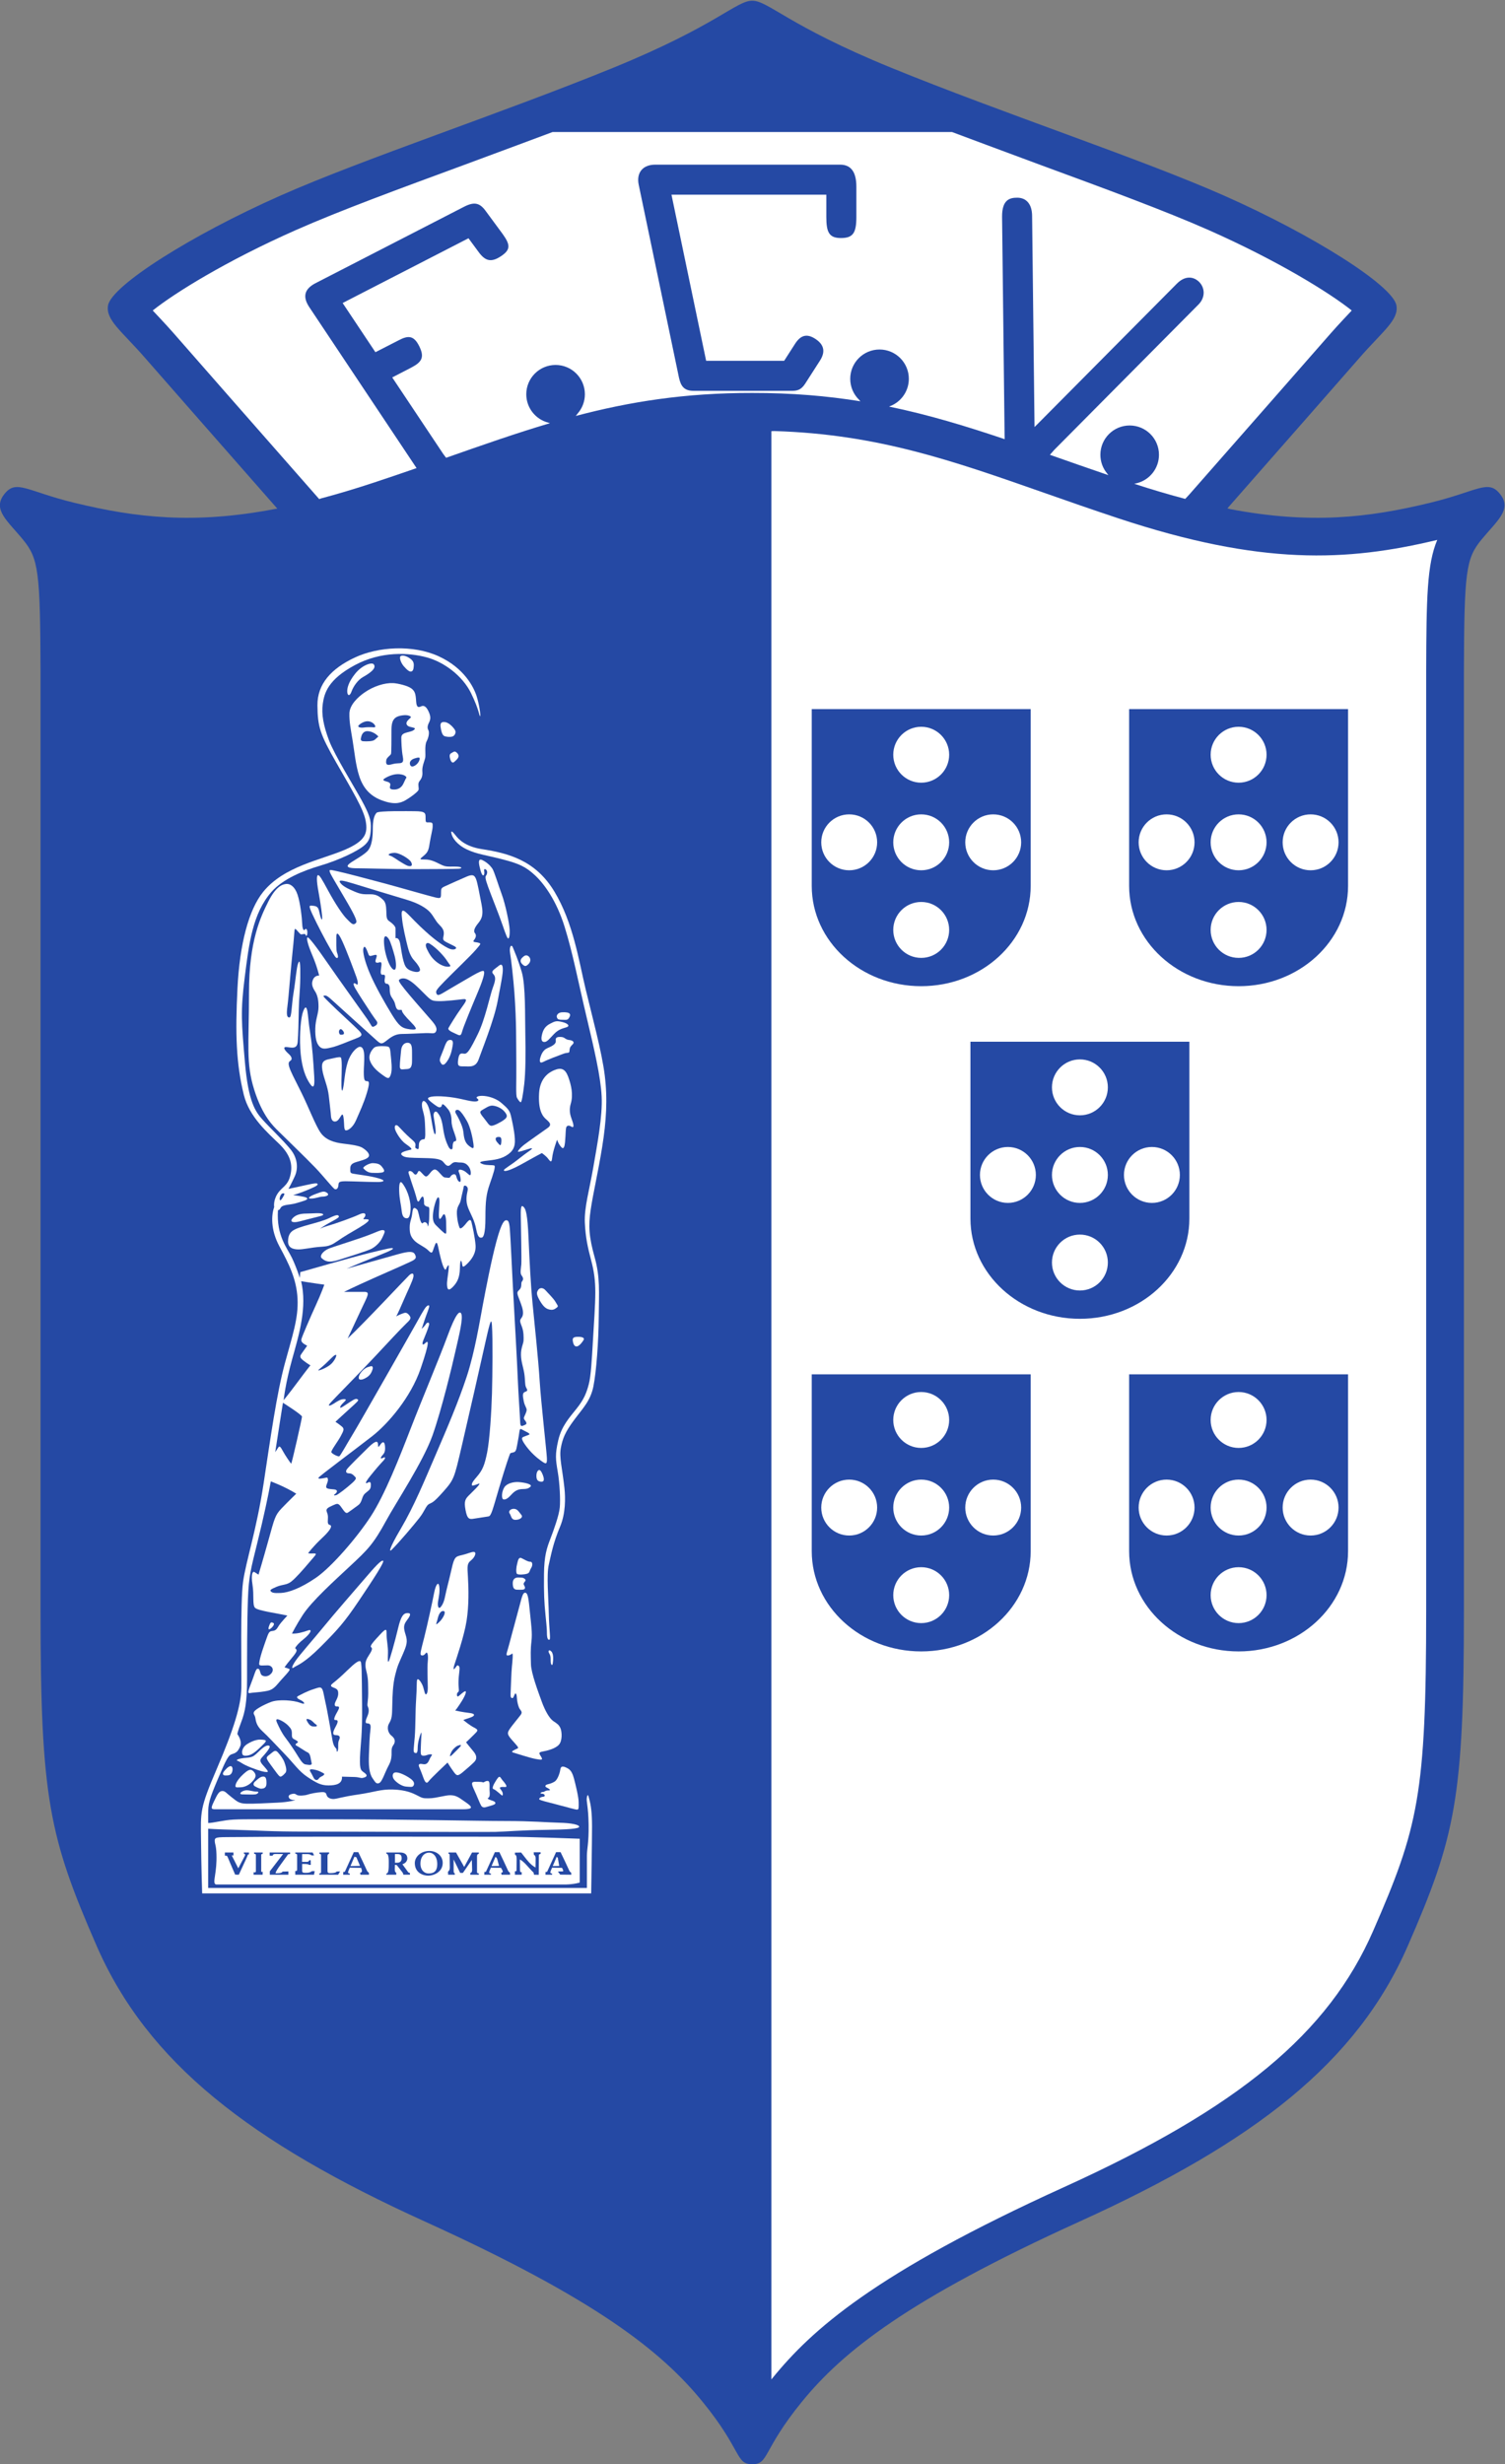 <svg version="1.1" id="svg2" viewBox="114.95 83.96 556.39 910.75" sodipodi:docname="fc-vizela-seeklogo.com.ai" xmlns:inkscape="http://www.inkscape.org/namespaces/inkscape" xmlns:sodipodi="http://sodipodi.sourceforge.net/DTD/sodipodi-0.dtd" xmlns="http://www.w3.org/2000/svg" xmlns:svg="http://www.w3.org/2000/svg">
  <rect x="114.95" y="83.96" width="556.39" height="910.75" fill="#808080" stroke="none"/>
  <defs id="defs6"></defs>
  <sodipodi:namedview id="namedview4" pagecolor="#ffffff" bordercolor="#000000" borderopacity="0.25" inkscape:showpageshadow="2" inkscape:pageopacity="0.0" inkscape:pagecheckerboard="0" inkscape:deskcolor="#d1d1d1"></sodipodi:namedview>
  <g id="g8" inkscape:groupmode="layer" inkscape:label="fc-vizela-seeklogo.com" transform="matrix(1.333,0,0,-1.333,-0.667,1121.853)">
    <path d="m 427.146,637.669 c 13.728,15.622 32.641,37.153 36.638,41.742 6.426,7.378 10.938,10.47 10.233,14.518 -0.952,5.474 -23.086,19.516 -47.837,30.464 -23.184,10.254 -61.37,22.814 -92.344,35.462 -28.56,11.662 -34.034,18.564 -38.476,18.564 h -0.001 c -4.442,2.5e-4 -9.917,-6.902 -38.476,-18.564 -30.975,-12.648 -69.161,-25.208 -92.344,-35.462 -24.751,-10.948 -46.886,-24.99 -47.838,-30.464 -0.704,-4.048 3.808,-7.14 10.234,-14.518 4.004,-4.597 22.982,-26.202 36.715,-41.831 l -0.629,-0.089 c -22.495,-4.301 -38.558,-2.432 -55.603,1.698 -13.352,3.235 -16.184,6.664 -19.517,2.38 -3.332,-4.284 0.953,-7.378 5.236,-12.614 4.284,-5.236 4.76,-8.806 4.839,-36.652 V 332.16 c 0,-52.112 2.391,-62.887 15.549,-93.049 14.122,-32.368 42.395,-54.372 91.075,-76.477 47.521,-21.579 65.608,-35.977 77.033,-50.02 10.978,-13.494 9.044,-17.255 13.724,-17.255 h 0.001 c 4.68,0 2.746,3.761 13.724,17.255 11.424,14.042 29.512,28.441 77.032,50.02 48.681,22.105 76.954,44.109 91.075,76.477 13.159,30.162 15.549,40.937 15.549,93.049 v 260.144 c 0.079,27.846 0.555,31.416 4.839,36.652 4.284,5.236 8.568,8.33 5.236,12.614 -3.332,4.284 -6.165,0.855 -19.516,-2.38 -17.01,-4.122 -33.042,-5.992 -55.466,-1.725 l -0.688,0.205 z" style="fill:#2549a4;fill-opacity:1;fill-rule:nonzero;stroke:none" id="path10"></path>
    <path d="m 300.674,118.863 v 540.2 l 0.833,0.032 c 28.474,-0.868 49.107,-8.107 74.78,-17.114 6.558,-2.301 13.339,-4.68 20.665,-7.102 39.586,-13.086 63.232,-12.01 88.389,-5.966 -2.841,-6.757 -3.013,-15.928 -3.071,-36.58 V 332.16 c 0,-51.135 -2.217,-60.305 -14.676,-88.861 -12.43,-28.492 -37.29,-49.1 -85.806,-71.13 -52.617,-23.893 -69.942,-39.567 -80.827,-52.946 l -0.286,-0.36 z" style="fill:#ffffff;fill-opacity:1;fill-rule:nonzero;stroke:none" id="path12"></path>
    <path d="m 416.501,641.42 c 13.811,15.716 35.149,40.005 39.386,44.87 1.808,2.075 5.436,5.91 5.739,6.233 -6.092,4.86 -20.397,13.764 -39.682,22.294 -12.201,5.396 -28.869,11.524 -46.515,18.011 -7.139,2.624 -24.655,9.178 -24.655,9.178 H 239.984 c 0,0 -16.913,-6.317 -24.694,-9.178 -17.646,-6.487 -34.314,-12.615 -46.516,-18.011 -19.284,-8.53 -33.589,-17.434 -39.682,-22.294 0.303,-0.323 3.932,-4.158 5.739,-6.233 4.345,-4.989 26.677,-30.408 40.43,-46.058 l 0.551,0.198 c 4.61,1.223 9.485,2.679 14.668,4.392 4.066,1.344 7.982,2.682 11.785,4 l -0.583,0.875 -29.188,43.782 c -2.101,3.181 -0.994,5.209 1.776,6.631 l 41.222,21.206 c 2.894,1.47 4.387,1.032 6.11,-1.426 l 4.527,-6.141 c 2.133,-2.981 2.312,-4.35 -0.485,-6.194 -2.796,-1.844 -4.417,-1.288 -6.314,1.379 -0.883,1.197 -1.796,2.436 -2.667,3.618 -7.761,-3.992 -25.167,-12.946 -34.903,-17.955 2.126,-3.19 5.438,-8.158 9.093,-13.64 l 6.5,3.332 c 2.528,1.311 4.134,1.43 5.681,-1.724 1.547,-3.154 0.539,-4.42 -2.289,-5.899 l -5.229,-2.704 c 5.678,-8.516 11.344,-17.014 14.183,-21.273 l 0.76,-1.004 c 10.031,3.519 19.391,6.812 28.801,9.593 l -0.479,0.151 c -3.501,0.904 -6.088,4.083 -6.088,7.867 0,4.487 3.638,8.125 8.125,8.125 4.487,0 8.125,-3.638 8.125,-8.125 0,-2.024 -0.74,-3.876 -1.964,-5.298 l -0.561,-0.714 c 14.831,3.917 30.228,6.406 48.942,6.37 h 10e-4 c 10.952,0.021 20.768,-0.823 29.999,-2.311 l -0.382,0.433 c -1.506,1.475 -2.44,3.53 -2.44,5.804 0,4.487 3.638,8.125 8.125,8.125 4.487,0 8.125,-3.638 8.125,-8.125 0,-3.2 -1.85,-5.968 -4.539,-7.293 l -0.945,-0.407 c 10.987,-2.27 21.335,-5.418 32.067,-9.037 l -0.027,1.225 -0.695,60.493 c -0.012,4.76 2.19,5.236 4.213,5.236 2.321,0 4.128,-1.547 4.117,-5.177 l 0.671,-58.409 0.727,0.713 38.738,39.029 c 2.098,2.127 4.344,2.104 5.966,0.699 1.785,-1.547 2.17,-4.432 -0.076,-6.589 l -39.883,-40.183 -1.205,-1.374 c 5.2,-1.824 10.568,-3.715 16.209,-5.634 l -0.346,0.464 c -1.165,1.406 -1.865,3.211 -1.865,5.18 0,4.487 3.637,8.125 8.125,8.125 4.487,0 8.125,-3.638 8.125,-8.125 0,-3.761 -2.555,-6.925 -6.023,-7.851 l -0.831,-0.197 c 4.985,-1.627 9.683,-3.014 14.134,-4.183 l 1.057,1.133 z" style="fill:#ffffff;fill-opacity:1;fill-rule:nonzero;stroke:none" id="path14"></path>
    <path d="m 306.267,670.249 h -27.013 c -2.796,-0.06 -3.689,1.309 -4.205,3.611 l -11.17,53.516 c -0.679,3.22 0.976,5.585 4.606,5.585 h 51.23 c 3.035,0 4.522,-2.023 4.522,-6.129 v -8.39 c 0,-4.462 -0.952,-5.83 -4.284,-5.83 -3.332,0 -4.046,1.666 -4.046,5.89 0,1.888 0,4.034 0,6.128 -10.054,0 -31.021,0 -42.945,0 2.583,-12.376 7.795,-37.347 9.613,-46.053 7.064,0 16.489,0 21.64,0 l 2.976,4.637 c 1.576,2.503 3.361,3.038 5.86,1.313 2.499,-1.726 2.439,-3.749 1.136,-5.834 l -4.181,-6.515 c -1.18,-1.812 -2.37,-1.931 -3.738,-1.931 z" style="fill:#2549a4;fill-opacity:1;fill-rule:nonzero;stroke:none" id="path16"></path>
    <path d="m 416.595,489.775 v -49.028 c 0,-15.352 -13.592,-27.797 -30.36,-27.797 -16.767,0 -30.359,12.445 -30.359,27.797 v 49.028 z" style="fill:#2549a4;fill-opacity:1;fill-rule:nonzero;stroke:none" id="path18"></path>
    <path d="m 372.582,582 v -49.028 c 0,-15.352 -13.592,-27.797 -30.359,-27.797 -16.768,0 -30.359,12.445 -30.359,27.797 V 582 Z" style="fill:#2549a4;fill-opacity:1;fill-rule:nonzero;stroke:none" id="path20"></path>
    <path d="m 399.888,582 v -49.028 c 0,-15.352 13.592,-27.797 30.359,-27.797 16.768,0 30.359,12.445 30.359,27.797 V 582 Z" style="fill:#2549a4;fill-opacity:1;fill-rule:nonzero;stroke:none" id="path22"></path>
    <path d="m 372.582,397.55 v -49.028 c 0,-15.352 -13.592,-27.797 -30.359,-27.797 -16.768,0 -30.359,12.445 -30.359,27.797 v 49.028 z" style="fill:#2549a4;fill-opacity:1;fill-rule:nonzero;stroke:none" id="path24"></path>
    <path d="m 399.888,397.55 v -49.028 c 0,-15.352 13.592,-27.797 30.359,-27.797 16.768,0 30.359,12.445 30.359,27.797 v 49.028 z" style="fill:#2549a4;fill-opacity:1;fill-rule:nonzero;stroke:none" id="path26"></path>
    <path d="m 393.988,452.836 c 0,-4.282 -3.471,-7.753 -7.753,-7.753 -4.281,0 -7.752,3.471 -7.752,7.753 0,4.281 3.471,7.752 7.752,7.752 4.282,0 7.753,-3.471 7.753,-7.752 z" style="fill:#ffffff;fill-opacity:1;fill-rule:nonzero;stroke:none" id="path28"></path>
    <path d="m 393.988,477.123 c 0,-4.282 -3.471,-7.753 -7.753,-7.753 -4.281,0 -7.752,3.471 -7.752,7.753 0,4.282 3.471,7.752 7.752,7.752 4.282,0 7.753,-3.471 7.753,-7.752 z" style="fill:#ffffff;fill-opacity:1;fill-rule:nonzero;stroke:none" id="path30"></path>
    <path d="m 393.988,428.548 c 0,-4.282 -3.471,-7.752 -7.753,-7.752 -4.281,0 -7.752,3.471 -7.752,7.752 0,4.282 3.471,7.753 7.752,7.753 4.282,0 7.753,-3.471 7.753,-7.753 z" style="fill:#ffffff;fill-opacity:1;fill-rule:nonzero;stroke:none" id="path32"></path>
    <path d="m 413.957,452.836 c 0,-4.282 -3.471,-7.753 -7.752,-7.753 -4.282,0 -7.752,3.471 -7.752,7.753 0,4.281 3.471,7.752 7.752,7.752 4.282,0 7.752,-3.471 7.752,-7.752 z" style="fill:#ffffff;fill-opacity:1;fill-rule:nonzero;stroke:none" id="path34"></path>
    <path d="m 358.513,452.836 c 0,-4.282 3.471,-7.753 7.753,-7.753 4.282,0 7.752,3.471 7.752,7.753 0,4.281 -3.471,7.752 -7.752,7.752 -4.282,0 -7.753,-3.471 -7.753,-7.752 z" style="fill:#ffffff;fill-opacity:1;fill-rule:nonzero;stroke:none" id="path36"></path>
    <path d="m 349.976,545.061 c 0,-4.282 -3.472,-7.752 -7.753,-7.752 -4.282,0 -7.752,3.471 -7.752,7.752 0,4.282 3.471,7.753 7.752,7.753 4.281,0 7.753,-3.471 7.753,-7.753 z" style="fill:#ffffff;fill-opacity:1;fill-rule:nonzero;stroke:none" id="path38"></path>
    <path d="m 349.976,569.348 c 0,-4.282 -3.472,-7.752 -7.753,-7.752 -4.282,0 -7.752,3.471 -7.752,7.752 0,4.282 3.471,7.752 7.752,7.752 4.281,0 7.753,-3.471 7.753,-7.752 z" style="fill:#ffffff;fill-opacity:1;fill-rule:nonzero;stroke:none" id="path40"></path>
    <path d="m 349.976,520.773 c 0,-4.282 -3.472,-7.753 -7.753,-7.753 -4.282,0 -7.752,3.471 -7.752,7.753 0,4.282 3.471,7.753 7.752,7.753 4.281,0 7.753,-3.471 7.753,-7.753 z" style="fill:#ffffff;fill-opacity:1;fill-rule:nonzero;stroke:none" id="path42"></path>
    <path d="m 369.945,545.061 c 0,-4.282 -3.471,-7.752 -7.752,-7.752 -4.282,0 -7.753,3.471 -7.753,7.752 0,4.282 3.471,7.753 7.753,7.753 4.281,0 7.752,-3.471 7.752,-7.753 z" style="fill:#ffffff;fill-opacity:1;fill-rule:nonzero;stroke:none" id="path44"></path>
    <path d="m 314.5,545.061 c 0,-4.282 3.471,-7.752 7.752,-7.752 4.282,0 7.752,3.471 7.752,7.752 0,4.282 -3.471,7.753 -7.752,7.753 -4.282,0 -7.752,-3.471 -7.752,-7.753 z" style="fill:#ffffff;fill-opacity:1;fill-rule:nonzero;stroke:none" id="path46"></path>
    <path d="m 422.495,545.061 c 0,-4.282 3.471,-7.752 7.753,-7.752 4.281,0 7.753,3.471 7.753,7.752 0,4.282 -3.472,7.753 -7.753,7.753 -4.282,0 -7.753,-3.471 -7.753,-7.753 z" style="fill:#ffffff;fill-opacity:1;fill-rule:nonzero;stroke:none" id="path48"></path>
    <path d="m 422.495,569.348 c 0,-4.282 3.471,-7.752 7.753,-7.752 4.281,0 7.753,3.471 7.753,7.752 0,4.282 -3.472,7.752 -7.753,7.752 -4.282,0 -7.753,-3.471 -7.753,-7.752 z" style="fill:#ffffff;fill-opacity:1;fill-rule:nonzero;stroke:none" id="path50"></path>
    <path d="m 422.495,520.773 c 0,-4.282 3.471,-7.753 7.753,-7.753 4.281,0 7.753,3.471 7.753,7.753 0,4.282 -3.472,7.753 -7.753,7.753 -4.282,0 -7.753,-3.471 -7.753,-7.753 z" style="fill:#ffffff;fill-opacity:1;fill-rule:nonzero;stroke:none" id="path52"></path>
    <path d="m 402.526,545.061 c 0,-4.282 3.47,-7.752 7.752,-7.752 4.281,0 7.752,3.471 7.752,7.752 0,4.282 -3.471,7.753 -7.752,7.753 -4.282,0 -7.752,-3.471 -7.752,-7.753 z" style="fill:#ffffff;fill-opacity:1;fill-rule:nonzero;stroke:none" id="path54"></path>
    <path d="m 457.97,545.061 c 0,-4.282 -3.471,-7.752 -7.752,-7.752 -4.281,0 -7.753,3.471 -7.753,7.752 0,4.282 3.472,7.753 7.753,7.753 4.282,0 7.752,-3.471 7.752,-7.753 z" style="fill:#ffffff;fill-opacity:1;fill-rule:nonzero;stroke:none" id="path56"></path>
    <path d="m 349.976,360.611 c 0,-4.282 -3.472,-7.753 -7.753,-7.753 -4.282,0 -7.752,3.471 -7.752,7.753 0,4.282 3.471,7.752 7.752,7.752 4.281,0 7.753,-3.471 7.753,-7.752 z" style="fill:#ffffff;fill-opacity:1;fill-rule:nonzero;stroke:none" id="path58"></path>
    <path d="m 349.976,384.898 c 0,-4.281 -3.472,-7.752 -7.753,-7.752 -4.282,0 -7.752,3.471 -7.752,7.752 0,4.282 3.471,7.752 7.752,7.752 4.281,0 7.753,-3.471 7.753,-7.752 z" style="fill:#ffffff;fill-opacity:1;fill-rule:nonzero;stroke:none" id="path60"></path>
    <path d="m 349.976,336.324 c 0,-4.282 -3.472,-7.753 -7.753,-7.753 -4.282,0 -7.752,3.471 -7.752,7.753 0,4.281 3.471,7.752 7.752,7.752 4.281,0 7.753,-3.471 7.753,-7.752 z" style="fill:#ffffff;fill-opacity:1;fill-rule:nonzero;stroke:none" id="path62"></path>
    <path d="m 369.945,360.611 c 0,-4.282 -3.471,-7.753 -7.752,-7.753 -4.282,0 -7.753,3.471 -7.753,7.753 0,4.282 3.471,7.752 7.753,7.752 4.281,0 7.752,-3.471 7.752,-7.752 z" style="fill:#ffffff;fill-opacity:1;fill-rule:nonzero;stroke:none" id="path64"></path>
    <path d="m 314.5,360.611 c 0,-4.282 3.471,-7.753 7.752,-7.753 4.282,0 7.752,3.471 7.752,7.753 0,4.282 -3.471,7.752 -7.752,7.752 -4.282,0 -7.752,-3.471 -7.752,-7.752 z" style="fill:#ffffff;fill-opacity:1;fill-rule:nonzero;stroke:none" id="path66"></path>
    <path d="m 422.495,360.611 c 0,-4.282 3.471,-7.753 7.753,-7.753 4.281,0 7.753,3.471 7.753,7.753 0,4.282 -3.472,7.752 -7.753,7.752 -4.282,0 -7.753,-3.471 -7.753,-7.752 z" style="fill:#ffffff;fill-opacity:1;fill-rule:nonzero;stroke:none" id="path68"></path>
    <path d="m 422.495,384.898 c 0,-4.281 3.471,-7.752 7.753,-7.752 4.281,0 7.753,3.471 7.753,7.752 0,4.282 -3.472,7.752 -7.753,7.752 -4.282,0 -7.753,-3.471 -7.753,-7.752 z" style="fill:#ffffff;fill-opacity:1;fill-rule:nonzero;stroke:none" id="path70"></path>
    <path d="m 422.495,336.324 c 0,-4.282 3.471,-7.753 7.753,-7.753 4.281,0 7.753,3.471 7.753,7.753 0,4.281 -3.472,7.752 -7.753,7.752 -4.282,0 -7.753,-3.471 -7.753,-7.752 z" style="fill:#ffffff;fill-opacity:1;fill-rule:nonzero;stroke:none" id="path72"></path>
    <path d="m 402.526,360.611 c 0,-4.282 3.47,-7.753 7.752,-7.753 4.281,0 7.752,3.471 7.752,7.753 0,4.282 -3.471,7.752 -7.752,7.752 -4.282,0 -7.752,-3.471 -7.752,-7.752 z" style="fill:#ffffff;fill-opacity:1;fill-rule:nonzero;stroke:none" id="path74"></path>
    <path d="m 457.97,360.611 c 0,-4.282 -3.471,-7.753 -7.752,-7.753 -4.281,0 -7.753,3.471 -7.753,7.753 0,4.282 3.472,7.752 7.753,7.752 4.282,0 7.752,-3.471 7.752,-7.752 z" style="fill:#ffffff;fill-opacity:1;fill-rule:nonzero;stroke:none" id="path76"></path>
    <path d="m 153.273,269.258 c -5.87,-0.071 -6.981,0.159 -6.981,-0.952 0,-1.111 0.396,-1.19 0.476,-3.809 0.079,-2.618 -0.159,-4.284 -0.397,-5.87 -0.238,-1.587 -0.396,-2.539 0.476,-2.532 h 96.787 c 2.539,0.072 3.887,0.548 3.887,0.548 v 12.138 c 0,0 -14.2,0.555 -20.388,0.555 -6.188,0 -60.77,0.08 -73.859,-0.079 z" style="fill:#ffffff;fill-opacity:1;fill-rule:nonzero;stroke:none" id="path78"></path>
    <path d="m 161.603,326.934 c 0.761,0.476 1.428,1.428 0.952,1.666 -0.476,0.238 -0.714,0.318 -1.031,-0.396 -0.317,-0.714 -0.556,-1.666 0.079,-1.27 z" style="fill:#ffffff;fill-opacity:1;fill-rule:nonzero;stroke:none" id="path80"></path>
    <path d="m 215.053,276.954 h -68.604 c -1.19,0 -1.309,0.238 -0.416,2.083 0.893,1.845 1.368,2.916 2.261,2.975 0.892,0.06 1.071,-0.476 2.618,-1.666 1.547,-1.19 2.023,-1.785 4.165,-1.844 2.142,-0.06 5.831,0.178 8.687,0.297 2.856,0.119 5.236,0.714 4.76,0.714 -0.476,0 -1.249,0.06 -1.547,0.476 -0.297,0.417 -0.357,0.952 0.655,1.19 1.011,0.238 1.011,-0.06 1.547,-0.297 0.535,-0.238 2.142,-0.119 2.796,0.119 0.655,0.238 2.677,0.655 3.986,0.714 1.309,0.06 1.19,-0.476 1.428,-1.011 0.238,-0.535 1.012,-0.952 1.964,-0.892 0.952,0.059 2.261,0.595 6.783,1.249 4.522,0.654 6.128,1.487 9.639,1.369 3.511,-0.119 5.355,-0.952 6.724,-1.666 1.368,-0.714 1.546,-0.773 2.975,-0.773 1.428,0 2.261,0.238 3.868,0.536 1.606,0.297 3.082,0.765 5.058,-0.595 2.677,-1.845 4.7,-2.975 0.654,-2.975 z" style="fill:#ffffff;fill-opacity:1;fill-rule:nonzero;stroke:none" id="path82"></path>
    <path d="m 225.847,285.332 c -0.56,0.896 -0.713,0.856 -1.523,-0.381 -0.809,-1.238 -1.19,-2.238 -0.762,-2.38 0.428,-0.143 1,-0.619 1.618,-1.143 0.619,-0.524 1,-1 1,-0.286 0,0.714 -0.524,1.19 -0.762,1.571 -0.238,0.381 0.381,0.476 1.047,0.428 0.666,-0.047 0.904,0 0.571,0.619 -0.333,0.619 -0.952,1.19 -1.19,1.571 z" style="fill:#ffffff;fill-opacity:1;fill-rule:nonzero;stroke:none" id="path84"></path>
    <path d="m 222.039,284.808 c -0.762,0.051 -1.095,-0.523 -1.38,-0.381 -0.286,0.143 -1.143,0.143 -2.237,0.143 -1.095,0 -0.905,-0.714 -0.143,-2.332 0.761,-1.619 1.522,-3.665 1.904,-4.284 0.38,-0.619 1,-0.523 1.571,-0.333 0.571,0.19 1.285,0.333 1.952,0.619 0.666,0.286 0.523,0.762 -0.286,1.047 -0.81,0.286 -1.761,0.571 -1.285,0.809 0.476,0.238 0.476,1.143 0.381,1.999 -0.095,0.857 0.238,2.666 -0.476,2.713 z" style="fill:#ffffff;fill-opacity:1;fill-rule:nonzero;stroke:none" id="path86"></path>
    <path d="m 198.953,286.426 c -1.699,0.85 -2.57,0.857 -2.951,0.619 -0.381,-0.238 -0.666,-1.19 0.286,-2.142 0.952,-0.952 2.189,-1.619 3.189,-1.667 1,-0.047 1.714,-0.286 1.999,0.381 0.286,0.666 -0.143,1.189 -0.571,1.571 -0.428,0.381 -1.285,0.904 -1.952,1.237 z" style="fill:#ffffff;fill-opacity:1;fill-rule:nonzero;stroke:none" id="path88"></path>
    <path d="m 244.22,288.282 c -1.273,0.7 -1.951,0.762 -2.094,-0.333 -0.143,-1.095 -0.81,-2.809 -1.524,-3.285 -0.714,-0.476 -1.475,-0.666 -2.046,-0.81 -0.571,-0.143 -0.809,-0.571 -0.238,-0.856 0.571,-0.286 1.476,-0.81 0.523,-0.81 -0.952,0 -1.047,-0.428 -1.523,-0.428 -0.476,0 -1.095,-0.476 -0.285,-0.476 0.809,0 1.095,-0.81 0.333,-0.857 -0.762,-0.047 -1.38,-0.571 -0.952,-0.809 0.428,-0.238 1.523,-0.523 4.522,-1.285 2.998,-0.762 5.331,-1.476 5.854,-1.476 0.524,0 0.428,0.667 0.428,2.095 0,1.428 -0.952,5.236 -1.285,6.473 -0.334,1.238 -0.762,2.333 -1.714,2.856 z" style="fill:#ffffff;fill-opacity:1;fill-rule:nonzero;stroke:none" id="path90"></path>
    <path d="m 230.321,293.852 c -0.628,-0.314 -2.142,-0.904 -1.333,-1.142 0.81,-0.238 4.713,-1.523 6.331,-1.809 1.619,-0.286 1.999,-0.333 1.571,0.476 -0.428,0.81 -1.095,1.333 0.238,1.571 1.333,0.238 3.522,0.761 4.57,1.856 1.046,1.095 0.904,3.617 0.476,4.617 -0.429,1 -0.952,1.285 -2,1.999 -1.047,0.714 -2.268,2.834 -3.189,5.379 -1,2.761 -2.951,7.901 -2.999,10.424 -0.048,2.523 -0.143,3.903 0.143,6.283 0.286,2.38 -0.095,4.712 -0.428,8.092 -0.333,3.379 -0.524,5.235 -1.19,5.379 -0.666,0.143 -0.905,-0.572 -1.667,-3.523 -0.762,-2.951 -2.094,-7.664 -2.76,-10.281 -0.666,-2.618 -1.19,-3.523 -0.619,-3.57 0.571,-0.047 1.047,0.333 1.333,0.524 0.286,0.19 0.047,-2.333 -0.096,-3.666 -0.143,-1.333 -0.286,-5.665 -0.333,-6.807 -0.048,-1.142 -0.096,-1.761 0.333,-1.856 0.428,-0.095 0.477,0.381 0.762,1 0.286,0.619 0.571,0.095 0.618,-0.904 0.048,-1 0.333,-2.142 0.619,-2.808 0.286,-0.666 1.095,-1.047 0.476,-1.904 -0.619,-0.857 -2.57,-3.142 -3.189,-4.142 -0.619,-1 -0.571,-1.381 0.762,-2.904 1.333,-1.523 1.952,-2.094 1.571,-2.285 z" style="fill:#ffffff;fill-opacity:1;fill-rule:nonzero;stroke:none" id="path92"></path>
    <path d="m 154.733,282.189 c -1.233,-0.246 -1.856,-1.095 -0.81,-1.095 1.047,0 2.903,-0.095 3.618,0 0.714,0.095 1.285,0.809 0.38,0.762 -0.904,-0.048 -2.237,0.523 -3.188,0.333 z" style="fill:#ffffff;fill-opacity:1;fill-rule:nonzero;stroke:none" id="path94"></path>
    <path d="m 156.97,287.521 c -0.681,0.655 -1.285,0.476 -2.571,-0.667 -1.285,-1.143 -2.189,-2.379 -2.333,-3.189 -0.142,-0.809 0.286,-0.619 1.333,-0.619 1.047,0 2.333,0.571 3.141,1.428 0.81,0.857 1.714,1.809 0.429,3.047 z" style="fill:#ffffff;fill-opacity:1;fill-rule:nonzero;stroke:none" id="path96"></path>
    <path d="m 150.782,288.901 c -0.659,0.109 -1.571,-1 -1.952,-1.476 -0.381,-0.476 -0.428,-1.095 0.381,-1.095 0.809,0 1.38,0 1.761,0.667 0.38,0.666 0.38,1.809 -0.19,1.904 z" style="fill:#ffffff;fill-opacity:1;fill-rule:nonzero;stroke:none" id="path98"></path>
    <path d="m 159.493,285.998 c -0.706,-0.106 -1.333,-0.762 -1.952,-1.285 -0.619,-0.523 -0.667,-1.095 -0.048,-1.428 0.619,-0.334 1.333,-0.667 1.762,-0.619 0.428,0.048 1.38,0.048 1.38,1.476 0,1.428 -0.19,2 -1.142,1.856 z" style="fill:#ffffff;fill-opacity:1;fill-rule:nonzero;stroke:none" id="path100"></path>
    <path d="m 158.969,296.279 c -1.43,0.06 -3.237,-0.904 -3.999,-1.476 -0.761,-0.571 -1.142,-1.523 -1.094,-2.094 0.047,-0.571 0.143,-0.952 1.094,-0.905 0.953,0.048 1.952,0.381 3.856,2.238 1.904,1.856 2.38,2.142 0.143,2.237 z" style="fill:#ffffff;fill-opacity:1;fill-rule:nonzero;stroke:none" id="path102"></path>
    <path d="m 163.824,292.709 c -0.762,0.864 -1.143,0.333 -2.237,-0.523 -1.095,-0.857 -1.286,-0.857 0.19,-2.856 1.476,-1.999 2.38,-3.38 2.761,-3.332 0.381,0.048 0.904,0.523 1.38,1.095 0.476,0.571 0.048,1.904 -0.286,2.856 -0.333,0.952 -1.095,1.952 -1.809,2.761 z" style="fill:#ffffff;fill-opacity:1;fill-rule:nonzero;stroke:none" id="path104"></path>
    <path d="m 161.444,294.518 c -0.28,0.204 -0.953,0.333 -2.571,-1.19 -1.619,-1.523 -1.856,-1.952 -3.808,-2.095 -1.952,-0.143 -3.189,-0.619 -2.428,-0.856 0.762,-0.238 1.142,-0.857 3.713,-1.856 2.57,-0.999 3.712,-1.237 4.236,-1.237 0.524,0 0.714,0.047 -0.333,1.237 -1.047,1.19 -1.761,1.809 -0.952,2.713 0.809,0.905 2.666,2.904 2.142,3.285 z" style="fill:#ffffff;fill-opacity:1;fill-rule:nonzero;stroke:none" id="path106"></path>
    <path d="m 190.051,285.569 c 0.727,-1.072 0.953,-1.523 1.571,-1.428 0.619,0.095 0.958,0.577 2.142,3.38 0.904,2.142 1.666,2.522 1.571,5.474 -0.047,1.475 0.619,1.666 0.809,2.38 0.19,0.714 -4.9e-4,1.333 -0.857,2 -0.856,0.666 -1.38,2.142 -0.619,3.426 0.761,1.286 0.809,2.142 0.857,4.855 0.047,2.713 0.143,5.854 0.809,8.521 0.667,2.666 0.905,2.999 2.047,5.617 1.143,2.618 1.476,3.618 0.856,5.521 -0.619,1.904 -0.618,2.761 0.286,3.951 0.904,1.19 1.428,2.094 0.285,2.094 -1.143,0 -1.856,-0.761 -2.665,-4.189 -0.81,-3.427 -2.333,-8.901 -2.618,-9.234 -0.286,-0.333 -0.239,0.523 -0.19,2.38 0.047,1.856 -0.381,3.427 -0.381,4.95 0,1.523 0.095,2.19 -1.761,0.19 -1.856,-2 -2.999,-3.237 -2.523,-3.57 0.476,-0.333 0.143,-1.047 -0.571,-2.142 -0.714,-1.095 -1.095,-1.856 -1,-3.142 0.095,-1.286 0.666,-2.237 0.714,-4.665 0.047,-2.427 0.096,-3.522 -0.095,-5.045 -0.19,-1.523 0,-1.19 0.19,-1.904 0.19,-0.714 0.048,-1.475 -0.286,-2.236 -0.333,-0.762 -0.761,-1.857 -0.19,-1.952 0.572,-0.095 1.286,0.095 1.047,-1.666 -0.238,-1.761 -0.333,-4.379 -0.428,-7.092 -0.095,-2.713 0,-4.998 0.999,-6.474 z" style="fill:#ffffff;fill-opacity:1;fill-rule:nonzero;stroke:none" id="path108"></path>
    <path d="m 168.679,318.08 c -1.125,-1.664 -1.143,-2.333 -0.381,-1.761 0.762,0.571 2.571,0.904 7.331,5.664 4.759,4.76 6.616,6.807 10.614,12.757 3.998,5.95 7.331,10.996 6.711,11.139 -0.619,0.143 -2.38,-1.856 -4.998,-4.903 -2.618,-3.046 -8.758,-10.091 -11.424,-13.375 -2.666,-3.284 -6.664,-7.759 -7.854,-9.521 z" style="fill:#ffffff;fill-opacity:1;fill-rule:nonzero;stroke:none" id="path110"></path>
    <path d="m 230.655,341.213 c -1.138,0.104 -1.761,-0.523 -1.714,-1.713 0.047,-1.19 0.333,-1.666 1.286,-1.666 0.952,0 1.999,-0.143 2.094,0.428 0.095,0.571 -0.476,0.857 -0.333,1.333 0.143,0.476 0.857,0.762 0.286,1.237 -0.571,0.476 -1.095,0.334 -1.618,0.381 z" style="fill:#ffffff;fill-opacity:1;fill-rule:nonzero;stroke:none" id="path112"></path>
    <path d="m 231.369,346.592 c -0.955,0.44 -1.047,-1.143 -1.238,-1.713 -0.19,-0.571 -0.38,-2.38 0,-2.666 0.381,-0.285 1.952,-0.19 2.761,0.048 0.81,0.238 0.619,0.762 1.143,1.571 0.524,0.809 0.381,1.809 -0.238,1.761 -0.619,-0.047 -1.809,0.714 -2.427,1 z" style="fill:#ffffff;fill-opacity:1;fill-rule:nonzero;stroke:none" id="path114"></path>
    <path d="m 239.698,320.65 c -0.669,0.772 -1.094,0.238 -0.618,-0.523 0.476,-0.762 0.333,-1.523 0.38,-2.285 0.048,-0.762 0.428,-1.285 0.571,-0.477 0.143,0.81 0.286,2.57 -0.334,3.285 z" style="fill:#ffffff;fill-opacity:1;fill-rule:nonzero;stroke:none" id="path116"></path>
    <path d="m 238.413,325.886 c 0,-1.625 0.333,-2.046 0.714,-1.904 0.381,0.143 -0.095,2.713 -0.19,7.188 -0.095,4.474 -0.667,10.758 0,13.613 0.667,2.856 1.174,5.895 3.142,10.567 1.523,3.618 1.504,7.857 1.19,10.71 -0.619,5.617 -1.476,8.425 -1,11.043 0.476,2.618 1.19,4.427 3.666,7.759 2.475,3.332 4.569,5.331 5.378,9.377 0.809,4.046 1.428,12.376 1.475,19.278 0.048,6.902 0.429,10.9 -1.142,16.517 -1.571,5.617 -1.761,8.616 -1.095,13.137 0.666,4.522 2.046,10.33 3.189,17.422 1.143,7.093 1.523,13.281 0.714,19.849 -0.81,6.569 -3.475,16.28 -5.332,24.038 -1.856,7.759 -3.379,18.183 -8.615,26.894 -5.236,8.711 -12.794,10.681 -20.135,11.805 -4.665,0.714 -6.521,2.822 -7.283,3.808 -0.81,1.047 -1.428,1.571 -1.142,0.428 0.285,-1.142 1.475,-2.999 4.283,-4.331 2.809,-1.333 5.379,-1.571 9.949,-2.761 4.569,-1.189 6.378,-2.046 8.901,-4.379 2.523,-2.333 5.95,-6.949 8.235,-14.28 2.285,-7.331 3.76,-15.184 5.997,-24.609 2.238,-9.425 3.999,-16.898 4.285,-22.42 0.285,-5.521 -1.238,-13.423 -2.333,-19.754 -1.095,-6.331 -2.522,-11.09 -2.332,-15.279 0.19,-4.189 0.856,-7.045 1.713,-10.282 0.857,-3.237 1.19,-5.665 1.19,-9.092 0,-3.427 -0.381,-8.567 -0.667,-13.471 -0.285,-4.902 -0.523,-9.615 -1.142,-11.947 -0.619,-2.333 -1.285,-4.142 -3.379,-6.759 -2.095,-2.618 -4.189,-4.903 -5.094,-8.806 -0.904,-3.903 -0.714,-5.331 -0.143,-8.663 0.571,-3.332 0.762,-7.807 0.571,-9.948 -0.19,-2.142 -1.666,-6.236 -2.618,-8.711 -0.952,-2.476 -1.713,-4.618 -1.761,-9.806 -0.048,-5.188 0.047,-7.664 0.428,-11.376 0.38,-3.713 0.38,-4.237 0.38,-4.855 z" style="fill:#ffffff;fill-opacity:1;fill-rule:nonzero;stroke:none" id="path118"></path>
    <path d="m 236.652,370.821 c -0.474,0.569 -1.094,-0.143 -1.142,-1.19 -0.048,-1.047 0.19,-1.666 1,-1.809 0.809,-0.143 1.047,0.095 1.047,0.666 0,0.572 -0.428,1.761 -0.904,2.333 z" style="fill:#ffffff;fill-opacity:1;fill-rule:nonzero;stroke:none" id="path120"></path>
    <path d="m 230.607,367.679 c -1.379,0.106 -3.332,-0.333 -4.046,-1.523 -0.714,-1.19 -0.81,-3.142 -0.191,-3.285 0.619,-0.143 1.333,0.381 2.19,1.333 0.856,0.952 1.714,1.476 2.903,1.524 1.19,0.047 1.714,0.047 2.38,0.666 0.666,0.619 -1.38,1.142 -3.237,1.285 z" style="fill:#ffffff;fill-opacity:1;fill-rule:nonzero;stroke:none" id="path122"></path>
    <path d="m 229.417,360.253 c -1.004,0.105 -1.808,-0.619 -1.332,-1.285 0.476,-0.666 0.38,-1.761 1.618,-1.761 1.238,0 2.189,0.714 1.618,1.38 -0.571,0.667 -1,1.571 -1.904,1.666 z" style="fill:#ffffff;fill-opacity:1;fill-rule:nonzero;stroke:none" id="path124"></path>
    <path d="m 246.838,407.949 c -1.292,-0.045 -1.38,-0.477 -1.19,-1.428 0.19,-0.952 0.619,-1.38 1.238,-1.19 0.619,0.19 1.38,1.19 1.713,1.761 0.334,0.571 -0.38,0.904 -1.761,0.857 z" style="fill:#ffffff;fill-opacity:1;fill-rule:nonzero;stroke:none" id="path126"></path>
    <path d="m 238.08,420.801 c -0.828,0.978 -1.761,0.714 -2.094,0.143 -0.333,-0.571 -0.666,-1 0.428,-2.903 1.095,-1.904 1.856,-2.333 2.713,-2.523 0.857,-0.19 1.333,0 1.952,0.476 0.619,0.476 0.381,0.477 -0.238,1.571 -0.619,1.095 -2.237,2.618 -2.761,3.237 z" style="fill:#ffffff;fill-opacity:1;fill-rule:nonzero;stroke:none" id="path128"></path>
    <path d="m 190.183,456.108 c -1.131,0.049 -2.975,-1.13 -2.677,-1.428 0.297,-0.297 1.012,-1.19 2.32,-1.25 1.309,-0.06 2.559,-0.06 3.154,0.178 0.595,0.238 0.178,0.893 -0.357,1.547 -0.535,0.655 -1.071,0.893 -2.439,0.953 z" style="fill:#ffffff;fill-opacity:1;fill-rule:nonzero;stroke:none" id="path130"></path>
    <path d="m 229.037,456.108 c -1.881,-1.343 -3.035,-1.964 -2.38,-2.143 0.654,-0.178 2.737,0.714 5.355,2.202 2.618,1.487 4.998,2.737 4.998,2.737 0,0 0.714,-0.476 1.369,-1.131 0.654,-0.654 1.309,-2.142 1.487,-0.238 0.179,1.904 1.368,5.057 1.368,5.057 0,0 0.298,-0.892 0.774,-1.547 0.476,-0.654 1.19,-1.666 1.428,0.833 0.238,2.499 0.12,4.046 0.477,4.403 0.357,0.357 0.833,0.238 1.309,-0.06 0.476,-0.297 0.773,-0.119 0.357,1.25 -0.417,1.368 -1.25,2.737 -0.535,5.176 0.714,2.439 0.119,5.117 -0.714,7.378 -0.833,2.261 -1.947,2.669 -3.927,1.844 -1.428,-0.595 -3.927,-2.142 -4.165,-6.426 -0.238,-4.284 0.773,-6.069 1.726,-6.962 0.952,-0.892 2.083,-1.606 0.654,-2.618 -1.428,-1.012 -5.177,-3.63 -6.426,-4.582 -1.249,-0.952 -2.082,-2.023 -1.725,-2.023 0.357,0 1.368,0.297 2.618,0.714 1.25,0.416 1.785,0.416 0.297,-0.595 -1.487,-1.012 -3.094,-2.38 -4.343,-3.272 z" style="fill:#ffffff;fill-opacity:1;fill-rule:nonzero;stroke:none" id="path132"></path>
    <path d="m 238.556,488 c -1.205,-0.505 -1.725,-1.785 -1.963,-2.618 -0.238,-0.833 -0.298,-1.785 0.833,-1.19 1.13,0.595 4.284,1.785 5.593,2.261 1.309,0.476 1.607,-0.06 1.666,0.893 0.06,0.952 0.357,1.189 0.893,1.725 0.536,0.536 0.119,1.071 -1.012,1.19 -1.13,0.119 -1.13,0.773 -2.201,0.833 -1.071,0.059 -1.606,-0.119 -1.488,-0.952 0.119,-0.833 -0.476,-1.368 -2.32,-2.142 z" style="fill:#ffffff;fill-opacity:1;fill-rule:nonzero;stroke:none" id="path134"></path>
    <path d="m 240.401,491.927 c -1.226,-1.276 -1.845,-2.083 -2.499,-2.202 -0.655,-0.119 -1.25,0.238 -0.893,1.845 0.357,1.606 0.952,2.499 2.32,3.213 1.369,0.714 1.726,0.833 3.272,0.476 1.547,-0.357 2.261,-1.071 1.369,-1.428 -0.893,-0.357 -2.142,-0.416 -3.57,-1.904 z" style="fill:#ffffff;fill-opacity:1;fill-rule:nonzero;stroke:none" id="path136"></path>
    <path d="m 242.602,497.937 c -1.202,-0.06 -1.606,-0.952 -1.428,-1.368 0.178,-0.417 0.178,-0.714 1.428,-0.714 1.25,0 1.547,-0.179 2.023,0.654 0.476,0.834 0.357,1.547 -2.023,1.428 z" style="fill:#ffffff;fill-opacity:1;fill-rule:nonzero;stroke:none" id="path138"></path>
    <path d="m 229.929,483.062 c 0.041,-4.7 -0.178,-8.151 0.179,-8.806 0.357,-0.655 0.833,-1.309 1.071,-1.25 0.238,0.06 0.595,1.964 0.952,5.058 0.357,3.094 0.417,8.688 0.297,13.685 -0.119,4.998 0.119,13.685 -1.011,17.434 -1.131,3.749 -2.023,5.653 -2.44,6.724 -0.416,1.071 -1.071,0.178 -0.773,-1.547 0.297,-1.725 0.921,-7.256 1.19,-10.948 0.595,-8.151 0.476,-13.387 0.535,-20.349 z" style="fill:#ffffff;fill-opacity:1;fill-rule:nonzero;stroke:none" id="path140"></path>
    <path d="m 233.32,513.466 c -0.661,0.528 -1.19,0.179 -1.785,-0.416 -0.595,-0.595 -0.536,-1.25 0.119,-1.845 0.654,-0.595 0.952,-0.595 1.666,0.119 0.714,0.714 0.595,1.666 0,2.142 z" style="fill:#ffffff;fill-opacity:1;fill-rule:nonzero;stroke:none" id="path142"></path>
    <path d="m 224.931,510.729 c -1.052,-0.877 -2.142,-1.369 -1.428,-2.142 0.714,-0.774 0.773,-1.547 -0.06,-3.749 -0.834,-2.201 -2.083,-8.687 -4.225,-13.03 -2.142,-4.344 -2.856,-5.415 -3.689,-5.355 -0.833,0.06 -1.428,0.416 -1.725,-1.606 -0.298,-2.023 0.297,-1.904 1.725,-1.904 1.428,0 3.154,-0.417 3.987,2.023 0.833,2.439 4.225,10.71 5.236,16.065 1.012,5.355 1.488,7.616 1.428,8.985 -0.06,1.368 -0.536,1.309 -1.25,0.714 z" style="fill:#ffffff;fill-opacity:1;fill-rule:nonzero;stroke:none" id="path144"></path>
    <path d="m 211.781,490.261 c -0.829,0.083 -1.19,-0.238 -1.904,-2.261 -0.714,-2.023 -1.428,-3.034 -1.071,-3.749 0.357,-0.714 0.773,-1.547 1.904,0.06 1.13,1.607 1.369,3.392 1.547,4.284 0.178,0.893 0.119,1.606 -0.476,1.666 z" style="fill:#ffffff;fill-opacity:1;fill-rule:nonzero;stroke:none" id="path146"></path>
    <path d="m 199.822,489.488 c -0.952,0.038 -1.726,-0.714 -1.845,-2.142 -0.119,-1.428 -0.357,-3.213 -0.357,-4.344 0,-1.13 0.536,-0.892 1.547,-0.833 1.012,0.06 1.904,-0.059 1.845,2.618 -0.06,2.678 0.298,4.641 -1.19,4.701 z" style="fill:#ffffff;fill-opacity:1;fill-rule:nonzero;stroke:none" id="path148"></path>
    <path d="m 193.277,488.536 c -0.923,0.037 -2.321,0.06 -2.856,-0.476 -0.536,-0.536 -1.667,-1.964 -1.071,-3.57 0.595,-1.606 1.904,-2.796 3.392,-3.867 1.488,-1.071 1.904,-1.369 2.38,0.059 0.476,1.428 0.119,3.808 -0.059,5.771 -0.179,1.964 -0.298,2.023 -1.785,2.083 z" style="fill:#ffffff;fill-opacity:1;fill-rule:nonzero;stroke:none" id="path150"></path>
    <path d="m 186.494,488.357 c -0.774,-0.05 -2.499,-1.606 -3.332,-4.284 -0.833,-2.677 -0.892,-5.355 -1.25,-7.081 -0.357,-1.726 -0.536,-0.417 -0.476,2.083 0.059,2.499 0.238,6.188 -0.238,6.367 -0.476,0.178 -1.606,-0.179 -3.094,-0.476 -1.487,-0.298 -2.38,-0.714 -1.964,-3.094 0.416,-2.38 1.487,-4.403 1.785,-7.14 0.297,-2.737 0.536,-4.462 0.595,-5.474 0.059,-1.012 0.416,-1.666 1.19,-1.607 0.773,0.06 1.19,0.952 1.666,1.666 0.476,0.714 0.595,-0.178 0.714,-1.249 0.119,-1.071 0,-2.677 0.477,-2.856 0.476,-0.178 1.963,0.595 2.916,2.797 0.952,2.202 2.142,4.7 2.975,7.497 0.833,2.796 0.714,3.332 0.06,3.332 -0.655,0 -0.893,0.238 -0.893,2.618 0,2.38 0.714,7.021 -1.131,6.902 z" style="fill:#ffffff;fill-opacity:1;fill-rule:nonzero;stroke:none" id="path152"></path>
    <path d="m 171.976,498.293 c -0.263,1.227 -0.595,1.428 -1.19,-0.178 -0.595,-1.607 -1.011,-6.01 -0.773,-10.234 0.238,-4.224 1.13,-7.14 2.202,-8.984 1.071,-1.844 1.904,-2.677 1.666,1.25 -0.237,3.927 -0.535,8.39 -1.071,11.722 -0.535,3.332 -0.654,5.593 -0.833,6.426 z" style="fill:#ffffff;fill-opacity:1;fill-rule:nonzero;stroke:none" id="path154"></path>
    <path d="m 220.528,540.123 c -0.627,0.298 -1.25,0.297 -0.833,-1.607 0.417,-1.904 0.773,-2.677 1.071,-2.618 0.297,0.06 0.357,0.655 0.238,1.309 -0.119,0.655 0.476,0.476 0.714,0.06 0.238,-0.416 0.119,-1.071 -0.179,-1.428 -0.297,-0.357 -0.178,-1.012 0.536,-3.035 0.714,-2.023 3.094,-7.913 4.046,-10.71 0.952,-2.796 1.309,-3.629 1.547,-3.688 0.238,-0.06 0.476,0.654 0.417,2.38 -0.06,1.726 -1.19,7.14 -2.202,9.877 -1.012,2.737 -2.083,6.367 -2.618,7.14 -0.535,0.774 -1.488,1.726 -2.737,2.321 z" style="fill:#ffffff;fill-opacity:1;fill-rule:nonzero;stroke:none" id="path156"></path>
    <path d="m 213.269,570.051 c -0.502,0.402 -0.892,0 -1.428,-0.297 -0.535,-0.298 -0.416,-0.952 -0.238,-1.607 0.179,-0.654 0.595,-1.309 1.131,-0.773 0.535,0.536 2.023,1.487 0.535,2.678 z" style="fill:#ffffff;fill-opacity:1;fill-rule:nonzero;stroke:none" id="path158"></path>
    <path d="m 210.234,578.381 c -1.2,0.18 -1.428,-0.357 -1.309,-1.309 0.119,-0.952 0.417,-2.202 0.952,-2.499 0.536,-0.298 1.726,-0.357 2.32,-0.179 0.595,0.179 1.012,0.952 0.833,1.547 -0.179,0.595 -1.606,2.261 -2.796,2.44 z" style="fill:#ffffff;fill-opacity:1;fill-rule:nonzero;stroke:none" id="path160"></path>
    <path d="m 190.361,594.445 c -0.542,0.602 -3.213,-0.238 -5.117,-2.617 -1.904,-2.38 -2.261,-4.046 -2.202,-5.058 0.06,-1.011 0.655,-1.369 1.19,0.119 0.536,1.487 1.785,3.213 3.154,3.987 1.368,0.773 4.046,2.379 2.975,3.569 z" style="fill:#ffffff;fill-opacity:1;fill-rule:nonzero;stroke:none" id="path162"></path>
    <path d="m 200.06,596.29 c -0.806,0.484 -1.725,0.714 -2.201,0.416 -0.476,-0.297 0,-1.844 0.892,-2.856 0.893,-1.011 1.547,-1.547 2.023,-1.428 0.476,0.119 0.654,0.535 0.714,1.547 0.06,1.011 -0.238,1.606 -1.428,2.32 z" style="fill:#ffffff;fill-opacity:1;fill-rule:nonzero;stroke:none" id="path164"></path>
    <path d="m 176.914,306.942 c 0.762,-3.332 1.619,-8.664 2.047,-10.948 0.429,-2.285 1.143,-1.856 1.143,-2.666 0,-0.81 0.428,-0.334 0.428,0.762 0,1.095 -0.047,1.475 0.286,2.189 0.333,0.714 0.143,1.238 -0.952,1.238 -1.095,0 -0.809,0.952 0,2.427 0.809,1.476 0.571,1.809 -0.143,1.761 -0.714,-0.047 0.047,1.38 0.619,2.38 0.571,1 0.619,1.428 -0.143,1.38 -0.761,-0.048 -0.761,0.619 -0.38,1.38 0.38,0.762 0.714,1.38 0.714,2.19 0,0.809 -0.143,1.238 -1.19,1.618 -1.047,0.381 -1.047,0.666 -0.19,1.333 0.857,0.666 2.094,1.714 4.046,3.618 1.952,1.904 2.951,2.571 3.427,2.428 0.476,-0.143 0.428,-2.951 0.524,-11.948 0.095,-8.996 -0.429,-10.757 -0.572,-14.66 -0.142,-3.903 0.381,-3.666 1.381,-4.475 1,-0.809 0.095,-1.142 -0.571,-1.285 -0.666,-0.143 -0.952,0.19 -2.285,0.238 -1.333,0.047 -3.522,0.095 -3.522,0.095 0.143,-1.999 -1.666,-2.427 -3.761,-2.427 -2.095,0 -3.379,0.714 -5.807,2.333 -2.427,1.618 -3.713,3.665 -6.331,6.378 -2.618,2.713 -4.617,4.903 -6.235,6.378 -1.618,1.476 -1.761,2.809 -1.904,3.665 -0.143,0.857 -0.762,1.095 -0.286,1.762 0.476,0.666 2.523,1.808 4.618,2.618 2.094,0.809 6.331,0.476 8.14,-0.238 1.809,-0.714 1,0.333 0.19,0.714 -0.81,0.381 -1.523,0.809 -0.762,1.19 0.762,0.381 2.289,1.266 4.284,1.904 0.898,0.287 1.602,0.583 1.999,0.38 0.655,-0.334 0.716,-1.638 1.19,-3.712 m -4.237,-5.141 c -0.811,0.324 -1.285,0.381 -0.618,-0.714 0.666,-1.095 1.19,-1.19 1.904,-1.19 0.714,0 0.904,0.238 0.333,0.619 -0.571,0.381 -0.905,1 -1.619,1.285 m -8.187,-0.143 c -0.854,0.389 -1.475,0.476 -0.904,-0.761 0.571,-1.238 1.237,-2.714 2.332,-4.142 1.095,-1.428 2.57,-3.617 3.522,-5.188 0.952,-1.571 1.523,-2.142 2.094,-2.189 0.571,-0.048 1.856,-0.428 1.619,0.428 -0.238,0.856 -0.286,2.523 -1,2.856 -0.714,0.333 -1.761,1.095 -2.57,1.571 -0.81,0.476 -1.143,0.571 -0.667,0.952 0.476,0.38 0.714,0.38 0,0.856 -0.714,0.476 -1.285,0.381 -1.237,1.619 0.048,1.237 -0.19,1.618 -0.952,2.427 -0.761,0.81 -1.713,1.333 -2.237,1.571 m 9.425,-13.708 c -1.185,0.222 -1.523,0.048 -1.047,-0.667 0.476,-0.714 0.809,-1.713 1.143,-2 0.333,-0.285 0.809,-0.333 1.142,0.191 0.334,0.523 0.952,0.571 1.333,0.952 0.381,0.381 0.143,0.429 -0.477,0.762 -0.618,0.334 -1.333,0.619 -2.094,0.762 z" style="fill:#ffffff;fill-opacity:1;fill-rule:nonzero;stroke:none" id="path166"></path>
    <path d="m 204.713,308.893 c 0.238,-0.238 0.666,0.143 0.666,1.761 0,1.618 -0.191,5.474 0,7.331 0.19,1.856 -0.143,2.808 -0.572,2.237 -0.428,-0.571 -0.904,-0.762 -1.285,-0.524 -0.382,0.238 0,1.476 0.856,4.855 0.857,3.379 2.285,9.948 2.761,12.424 0.476,2.475 1.237,3.189 1.428,1.761 0.19,-1.428 -0.095,-2.713 -0.334,-4.093 -0.238,-1.381 0.143,-2.19 0.619,-1.714 0.476,0.476 1,1.38 1.333,3.094 0.333,1.713 1.047,4.236 1.809,7.616 0.762,3.379 1.095,3.38 2.904,3.808 1.809,0.428 2.522,0.904 3.284,0.857 0.762,-0.048 0.333,-1.428 -0.809,-2.333 -1.143,-0.904 -1.048,-1.571 -0.857,-4.713 0.19,-3.141 0.286,-7.806 -0.38,-12.042 -0.667,-4.236 -2.856,-10.567 -3.332,-12.042 -0.476,-1.476 -0.286,-1.714 0.238,-0.952 0.523,0.762 0.619,0.762 1,0.381 0.381,-0.381 -0.095,-2.047 -0.143,-4.189 -0.047,-2.142 0.334,-2.666 -0.143,-2.999 -0.476,-0.333 -0.333,-1.428 0.095,-1.143 0.428,0.286 1.238,1.143 1.809,1.38 0.571,0.238 0.238,-0.952 -0.857,-2.713 -1.095,-1.762 -1.809,-2.618 -1.809,-2.618 0,0 2.19,-0.476 3.951,-0.666 1.762,-0.19 1.524,-0.857 0.191,-1.286 -1.333,-0.429 -1.904,-0.666 -1.904,-0.666 0,0 0.809,-0.714 2.094,-1.57 1.285,-0.857 2.333,-0.952 1.476,-1.857 -0.857,-0.904 -2.809,-2.761 -2.809,-2.761 0,0 1.19,-1.523 2.047,-2.523 0.857,-0.999 1.095,-2.047 0.238,-2.903 -0.857,-0.857 -1.524,-1.428 -3.094,-2.761 -1.571,-1.333 -1.809,-1.095 -2.618,0 -0.809,1.095 -1.714,2.57 -1.714,2.57 0,0 -4.665,-4.379 -5.236,-5.188 -0.571,-0.81 -1,-0.238 -1.38,0.762 -0.381,1 -0.762,2.094 -1.19,3.046 -0.429,0.952 -0.048,1.143 0.952,0.952 1,-0.19 1.428,0.286 1.856,1.333 0.429,1.047 1.143,1.381 0.286,1.381 -0.857,0 -1.047,-0.381 -1.952,-0.381 -0.904,0 -0.81,0.429 -0.714,3.142 0.095,2.713 0.286,3.808 -0.048,2.999 -0.333,-0.809 -0.857,-2.475 -0.857,-4.094 0,-1.618 -0.523,-1.38 -0.904,-1.19 -0.381,0.19 -0.144,1.476 0.095,4.379 0.238,2.904 0.143,6.949 0.381,10.377 0.238,3.427 0.095,4.903 0.285,5.426 0.191,0.523 0.882,-0.202 1.476,-1.476 0.334,-0.714 0.571,-2.237 0.81,-2.475 m 9.043,-14.28 c -0.585,-0.2 -1.57,-1.143 -1.856,-1.809 -0.286,-0.666 -0.905,-1.951 0.619,-0.38 1.523,1.57 3.046,2.809 1.237,2.189 m -4.379,37.271 c -0.515,-0.133 -1,-0.904 -1.286,-2.189 -0.286,-1.285 -0.856,-1.999 0.381,-0.904 1.237,1.095 2.379,3.475 0.904,3.094 z" style="fill:#ffffff;fill-opacity:1;fill-rule:nonzero;stroke:none" id="path168"></path>
    <path d="m 223.181,410.996 c -0.15,2.136 -0.381,1.903 -1.761,-4.285 -1.38,-6.188 -4.617,-20.467 -6.664,-29.226 -2.047,-8.759 -2.095,-9.092 -5.046,-12.424 -2.951,-3.332 -3.141,-2.999 -3.999,-3.475 -0.857,-0.476 -1.142,-1.904 -2.713,-3.903 -1.571,-1.999 -5.426,-6.568 -7.616,-8.758 -0.813,-0.813 -0.784,0.231 2.476,5.76 3.76,6.378 6.664,13.519 9.805,20.801 3.142,7.282 6.235,14.518 8.521,21.467 2.285,6.95 3.665,15.708 4.474,19.944 0.809,4.236 2.285,12.043 3.76,17.517 1.476,5.474 2.237,5.854 2.713,5.854 0.476,0 0.809,-0.19 1,-2.332 0.19,-2.142 0.619,-12.043 0.999,-18.802 0.381,-6.759 1,-17.85 1.19,-22.515 0.19,-4.665 0.619,-10.472 0.666,-11.995 0.047,-1.523 0.238,-1.523 1,-1.238 0.762,0.286 0.857,0.476 0.667,0.905 -0.19,0.428 -0.714,0.809 -0.619,1.237 0.096,0.428 0.714,1.428 0.762,2.094 0.047,0.666 -0.524,1.048 -0.81,2.523 -0.286,1.475 -0.428,2.285 0.428,2.571 0.857,0.285 0.524,0.571 0.191,1.285 -0.334,0.714 -0.191,2.094 -0.476,3.856 -0.286,1.761 -0.857,3.142 -0.905,5.045 -0.047,1.904 0.666,3.142 0.714,3.998 0.047,0.857 0.047,2.476 -0.429,3.761 -0.476,1.285 -0.714,1.761 -0.286,2.332 0.429,0.571 0.666,1.048 0.523,2.19 -0.143,1.142 -0.809,2.618 -1.285,3.951 -0.476,1.333 -0.143,1.333 0.476,2.047 0.619,0.714 0.19,1.714 0.571,2.142 0.381,0.428 0.429,0.952 -0.095,1.619 -0.524,0.666 -0.191,1.904 -0.096,3.094 0.096,1.19 -0.095,10.615 -0.143,13.471 -0.048,2.856 0.238,2.999 0.809,2.428 0.571,-0.572 1.047,-1.952 1.333,-8.473 0.285,-6.521 0.571,-12.614 1.143,-18.516 0.571,-5.903 1.57,-15.137 1.951,-21.229 0.381,-6.093 1.904,-19.326 1.999,-21.325 0.095,-1.999 -0.333,-1.713 -1.618,-0.809 -1.285,0.905 -2.856,2.333 -4.094,3.998 -1.238,1.667 -1.333,2.238 -1.047,2.476 0.286,0.238 1.19,0.476 1.809,0.762 0.619,0.286 -1.143,0.952 -1.952,1.428 -0.809,0.476 -0.571,-0.19 -1.047,-2.666 -0.476,-2.476 -0.476,-3.379 -1.19,-3.618 -0.714,-0.238 -0.904,-0.095 -1.095,-0.476 -0.19,-0.381 -1.285,-3.57 -3.046,-9.52 -1.761,-5.95 -2.142,-7.664 -2.903,-7.807 -0.762,-0.143 -2.666,-0.381 -3.999,-0.619 -1.333,-0.238 -1.904,-0.143 -2.38,2.38 -0.476,2.522 -0.071,3.11 1.142,4.283 2.856,2.761 3.047,3.237 2.428,2.999 -0.619,-0.238 -1.856,-0.714 -1.809,-0.381 0.047,0.333 -0.286,0.429 1.333,2.285 1.618,1.856 2.19,3.237 2.904,6.807 0.714,3.57 1.189,11.329 1.333,16.374 0.143,5.046 0.238,15.327 0,18.708 z" style="fill:#ffffff;fill-opacity:1;fill-rule:nonzero;stroke:none" id="path170"></path>
    <path d="m 178.104,432.486 c -1.72,-0.645 -2.916,-2.142 -2.083,-2.796 0.833,-0.655 1.666,-1.369 4.641,-0.416 2.975,0.952 7.973,2.499 9.104,3.094 1.131,0.595 2.38,1.726 3.035,3.153 0.654,1.428 0.893,1.904 0.179,2.023 -0.714,0.119 -2.143,-0.773 -5.95,-2.083 -3.808,-1.309 -7.497,-2.439 -8.925,-2.975 z" style="fill:#ffffff;fill-opacity:1;fill-rule:nonzero;stroke:none" id="path172"></path>
    <path d="m 167.751,437.247 c -1.006,-0.804 -1.131,-2.023 -1.131,-2.856 0,-0.833 0.298,-1.785 1.726,-2.082 1.428,-0.298 2.499,0 5.474,0.416 2.975,0.416 3.868,-0.059 6.248,1.606 2.379,1.667 4.165,2.618 6.248,3.868 2.082,1.25 3.272,2.201 2.38,2.32 -0.893,0.119 -1.547,-0.178 -0.952,0.476 0.595,0.655 0.536,1.785 -1.369,0.893 -1.904,-0.893 -6.426,-2.499 -8.687,-3.154 -2.261,-0.654 -2.975,-1.309 -1.19,-0.119 1.785,1.19 4.403,2.261 4.225,2.737 -0.178,0.476 -0.614,0.535 -2.677,-0.476 -2.916,-1.428 -8.508,-2.201 -10.293,-3.629 z" style="fill:#ffffff;fill-opacity:1;fill-rule:nonzero;stroke:none" id="path174"></path>
    <path d="m 203.272,440.341 c 0.238,-0.655 0.477,-1.19 0.834,-0.774 0.357,0.417 1.19,0.06 1.249,-0.773 0.06,-0.833 0.417,0.773 0.417,2.38 0,1.606 0.178,2.737 -0.238,2.796 -0.417,0.06 -1.19,0.357 -1.19,0.893 0,0.536 0,2.142 -0.476,1.963 -0.476,-0.179 -0.773,-1.369 -1.13,-1.369 -0.357,0 -0.416,1.012 -1.012,2.797 -0.595,1.785 -1.428,4.224 -1.666,5.057 -0.238,0.833 0.774,0.773 1.309,0.06 0.536,-0.714 0.893,-0.535 1.25,0.238 0.357,0.774 0.774,0.06 1.488,-0.654 0.714,-0.714 0.892,-0.893 1.963,0.476 1.071,1.368 1.606,1.011 2.439,0.119 0.833,-0.893 1.19,-1.428 1.726,-1.428 0.535,0 1.19,-0.297 1.428,0.238 0.238,0.535 1.369,1.13 1.606,0.119 0.238,-1.011 0.714,-1.666 1.071,-1.547 0.357,0.119 0.06,1.726 -0.357,2.737 -0.416,1.012 1.071,0.655 1.904,0 0.833,-0.654 1.012,-0.952 1.25,-0.893 0.238,0.06 0.297,1.428 -0.416,2.38 -0.714,0.953 -1.428,1.131 -2.439,1.131 -1.012,0 -1.547,0.417 -2.44,-0.476 -0.892,-0.893 -1.368,-0.357 -2.201,0.654 -0.833,1.011 -3.272,1.011 -6.069,1.071 -2.796,0.06 -4.284,0.06 -5.058,0.536 -0.773,0.476 -0.595,0.833 0,1.13 0.595,0.297 1.785,0.536 2.202,0.654 0.416,0.119 -0.179,0.714 -1.488,1.607 -1.309,0.892 -2.796,3.272 -2.975,4.224 -0.178,0.952 0.357,1.309 1.071,0.536 0.714,-0.773 2.083,-2.202 3.095,-3.094 1.011,-0.893 1.547,-1.25 1.547,-1.964 0,-0.714 -0.297,-0.714 0.357,-1.071 0.654,-0.357 0.536,0.238 0.595,1.25 0.06,1.011 0.833,1.428 1.369,1.368 0.536,-0.059 0.416,1.964 0.298,4.582 -0.119,2.618 -0.774,3.451 -0.833,4.82 -0.06,1.368 0.595,1.666 1.368,0.476 0.774,-1.19 1.071,-3.273 1.428,-5.415 0.357,-2.142 0.714,-3.511 0.952,-2.916 0.238,0.595 -0.238,3.094 -0.476,4.641 -0.238,1.547 0.655,1.785 1.071,1.19 0.417,-0.595 1.071,-1.19 1.488,-4.105 0.416,-2.916 1.012,-4.225 1.487,-5.236 0.477,-1.011 1.19,-1.071 1.19,-0.297 0,0.773 0.119,1.726 0.654,1.726 0.536,0 0.417,0.654 -0.119,2.142 -0.535,1.487 -0.833,2.439 -0.833,3.451 0,1.012 -0.178,2.321 -0.952,3.273 -0.773,0.952 -1.606,1.844 -1.726,1.13 -0.119,-0.714 -0.773,-0.655 -1.19,-0.416 -0.416,0.238 -2.022,1.368 -2.558,2.023 -0.536,0.654 1.13,1.071 4.701,0.773 3.57,-0.297 5.712,-1.071 7.497,-1.309 1.785,-0.238 1.963,0.416 1.368,0.773 -0.595,0.357 0.178,0.893 1.963,0.714 1.785,-0.178 3.63,-0.952 4.76,-1.963 1.13,-1.011 2.201,-1.785 2.559,-3.332 0.357,-1.547 0.952,-4.045 1.13,-6.485 0.178,-2.439 -0.595,-3.689 -2.499,-4.82 -1.904,-1.13 -4.224,-1.19 -5.891,-1.428 -1.666,-0.238 -1.428,-0.535 -0.417,-0.892 1.012,-0.357 2.618,-0.179 3.094,-0.357 0.476,-0.179 -0.297,-2.439 -1.25,-5.176 -0.952,-2.737 -1.19,-4.641 -1.19,-9.282 0,-4.641 -0.595,-5.474 -1.012,-5.534 -0.416,-0.059 -1.071,-0.238 -1.547,2.321 -0.476,2.559 -1.428,3.927 -2.202,5.831 -0.773,1.904 -0.476,3.51 -0.178,4.879 0.297,1.369 -1.012,1.667 -1.071,1.13 -0.06,-0.535 -0.595,-2.559 -0.833,-3.808 -0.238,-1.249 -1.19,-1.666 -1.071,-3.808 0.119,-2.142 0.595,-3.511 0.773,-3.868 0.179,-0.357 0.833,0.06 1.726,1.19 0.893,1.131 1.309,1.369 1.547,0.417 0.238,-0.953 0.952,-4.166 1.131,-6.367 0.178,-2.202 -1.012,-3.927 -2.439,-5.296 -1.428,-1.368 -1.131,-0.357 -1.369,0.477 -0.238,0.833 -0.476,0.714 -0.535,-1.667 -0.06,-2.38 -0.655,-3.808 -2.023,-5.176 -1.369,-1.369 -1.488,-0.238 -1.547,0.654 -0.059,0.893 0.238,2.38 0.416,4.046 0.179,1.666 0.06,1.606 -0.357,1.011 -0.416,-0.595 -0.357,-1.368 -0.893,-0.416 -0.535,0.952 -1.19,3.749 -1.606,5.771 -0.417,2.023 -0.714,1.249 -1.19,-0.119 -0.477,-1.369 -0.477,-1.845 -1.547,-0.774 -1.071,1.071 -3.034,1.785 -3.986,2.856 -0.952,1.071 -1.19,1.904 -1.19,3.511 0,1.606 0.476,2.261 0.654,3.57 0.179,1.309 0.222,2.574 1.428,1.369 0.298,-0.298 0.595,-2.202 0.833,-2.856 m 5.117,6.248 c -0.515,0.441 -1.369,-2.618 -1.547,-4.344 -0.179,-1.726 0.059,-2.618 0.773,-3.332 0.714,-0.714 2.083,-2.083 2.559,-2.32 0.476,-0.238 0.297,0.654 0.297,2.737 0,2.083 -0.417,3.272 -1.011,2.202 -0.595,-1.071 -1.071,-1.488 -1.012,0.535 0.06,2.023 0.357,4.165 -0.06,4.522 m 16.601,16.779 c -1.064,0 -0.952,-0.833 -0.297,-1.547 0.654,-0.714 0.952,-1.25 1.071,0.119 0.119,1.369 -0.238,1.428 -0.773,1.428 m -4.582,7.438 c -0.755,-0.425 -0.595,-0.833 0.476,-2.142 1.071,-1.309 1.428,-2.142 2.082,-2.201 0.655,-0.06 2.618,0.952 3.57,1.666 0.952,0.714 1.012,1.19 0.119,2.261 -0.893,1.071 -2.38,1.606 -3.332,1.666 -0.952,0.06 -1.963,-0.714 -2.916,-1.25 m -6.367,-0.06 c -0.604,0.403 -1.368,-0.059 -0.893,-0.833 0.476,-0.773 1.904,-3.391 2.083,-5.058 0.178,-1.666 0.357,-3.034 1.606,-3.986 1.25,-0.952 1.368,-0.773 1.19,0.654 -0.179,1.428 -0.833,4.582 -1.785,6.248 -0.952,1.666 -1.666,2.618 -2.202,2.975 z" style="fill:#ffffff;fill-opacity:1;fill-rule:nonzero;stroke:none" id="path176"></path>
    <path d="m 185.72,456.465 c 1.587,0.476 3.094,0.833 3.332,1.606 0.238,0.773 -0.952,1.785 -1.845,2.32 -0.892,0.536 -2.796,0.833 -5.295,1.13 -2.499,0.298 -4.879,1.012 -6.307,3.094 -1.428,2.083 -3.391,7.259 -5.354,11.186 -1.964,3.927 -2.856,5.593 -3.273,6.902 -0.416,1.309 -0.059,1.547 0.357,1.844 0.417,0.298 0.476,0.952 -0.595,1.904 -1.071,0.952 -1.726,1.964 -0.476,1.845 1.25,-0.119 2.856,-0.714 3.035,1.428 0.178,2.142 0.238,5.355 0.297,8.925 0.06,3.57 0.357,4.76 0.417,8.865 0.06,4.105 -0.119,5.236 -0.595,3.987 -0.476,-1.25 -0.654,-4.403 -1.25,-8.033 -0.595,-3.629 -0.535,-6.902 -1.13,-6.962 -0.595,-0.059 -0.952,0.417 -0.595,3.035 0.357,2.618 0.953,10.83 1.487,15.708 0.536,4.879 0.357,6.069 0.774,5.771 0.416,-0.297 1.25,-1.487 1.547,-1.487 0.297,0 1.249,0.297 1.249,-0.119 0,-0.417 0.476,-0.476 0.476,0.655 0,1.13 -0.535,1.13 -0.714,0.773 -0.178,-0.357 -0.654,-0.06 -0.714,1.606 -0.059,1.666 -0.535,5.89 -1.309,8.151 -0.773,2.261 -2.083,3.035 -3.154,2.916 -1.071,-0.119 -2.855,-0.714 -4.938,-4.879 -2.083,-4.165 -5.355,-10.829 -5.355,-25.288 0,-14.458 -0.893,-19.397 1.428,-26.834 2.32,-7.438 5.415,-10.234 6.664,-11.483 1.25,-1.25 7.854,-7.617 10.293,-10.175 2.44,-2.558 4.938,-5.771 5.415,-5.95 0.476,-0.178 0.952,0.179 1.011,1.19 0.06,1.012 0.477,1.071 4.046,0.952 3.57,-0.119 5.415,-0.178 6.783,-0.178 1.369,0 2.737,0.297 0.357,1.011 -2.38,0.714 -6.367,1.131 -7.14,1.31 -0.774,0.178 -0.774,0.297 -0.774,1.428 0,1.13 0.655,1.487 1.845,1.844 z" style="fill:#ffffff;fill-opacity:1;fill-rule:nonzero;stroke:none" id="path178"></path>
    <path d="m 178.675,400.523 c -0.904,-0.905 -2.713,-1.713 -3.427,-1.856 -0.714,-0.143 0.19,0.333 1.713,1.761 1.523,1.428 2.542,2.64 2.952,2.522 0.333,-0.095 -0.334,-1.523 -1.238,-2.428 m -18.957,130.793 c -3.965,-4.899 -6.509,-14.316 -7.128,-26.787 -0.618,-12.471 -0.38,-20.753 1.761,-29.464 1.508,-6.132 6.617,-10.519 9.806,-13.614 3.189,-3.094 3.808,-5.807 3.094,-8.758 -0.714,-2.951 -2.333,-3.142 -3.57,-5.093 -1.237,-1.951 -0.904,-3.665 -0.904,-3.665 -0.761,-2.095 -1.095,-6.188 1.476,-10.948 2.57,-4.76 4.712,-8.949 4.998,-14.423 0.286,-5.474 -1.428,-10.281 -3.522,-18.009 -2.275,-8.395 -4.01,-20.884 -5.87,-33.161 -1.983,-13.09 -4.919,-21.658 -5.713,-27.37 -0.793,-5.712 -0.396,-24.594 -0.476,-29.433 -0.079,-4.839 -2.062,-11.345 -6.823,-22.451 -4.76,-11.106 -4.442,-11.821 -4.363,-19.675 0.08,-7.854 0.317,-14.835 0.317,-14.835 h 107.894 c 0,0 0.238,14.36 0.238,18.564 0,4.205 -0.396,6.109 -0.714,7.378 -0.317,1.269 -0.477,1.825 -0.714,0.714 -0.238,-1.111 0.396,-2.38 0.476,-7.537 0.08,-5.157 -0.476,-6.823 -0.476,-8.647 0,-1.825 0,-8.972 0,-8.972 H 144.466 v 16.43 c 0,0 1.825,-0.159 8.013,-0.317 6.188,-0.159 8.806,-0.476 19.278,-0.476 10.472,0 49.424,-0.159 52.439,-0.079 3.015,0.079 7.22,0.476 13.725,0.555 6.505,0.079 9.441,0.317 9.441,0.873 0,0.555 -2.063,1.031 -5.553,1.11 -3.491,0.08 -7.299,0.476 -14.915,0.476 -7.617,0 -28.005,0.476 -47.283,0.476 -19.278,0 -25.148,0.08 -28.084,-0.079 -2.936,-0.159 -5.633,-0.952 -7.061,-0.952 v 2.459 c 0,2.856 0.238,3.967 2.698,9.758 2.459,5.791 2.935,6.584 3.967,6.901 1.031,0.318 1.586,0.635 2.221,2.143 0.635,1.507 -0.793,3.411 -0.793,3.411 0,0 0.079,0.715 1.11,3.412 1.031,2.697 1.587,5.553 1.587,11.742 0,6.188 0,15.946 0.238,22.292 0.238,6.347 0.793,8.25 2.618,15.628 1.824,7.378 3.014,13.011 3.729,16.978 0,0 3.729,-1.349 7.061,-3.412 0,0 -2.221,-2.142 -4.046,-4.046 -1.825,-1.904 -1.983,-2.776 -3.57,-8.488 -1.587,-5.712 -2.856,-9.917 -2.856,-9.917 0,0 -0.635,0.396 -1.111,0.714 -0.476,0.317 -1.031,-0.476 -0.556,-3.491 0.477,-3.014 -0.079,-5.633 0.714,-6.426 0.793,-0.793 6.109,-1.507 8.964,-2.142 0,0 -1.904,-1.983 -2.459,-2.935 -0.555,-0.952 -0.873,-1.27 -1.825,-1.349 -0.952,-0.079 -1.031,-0.793 -2.063,-3.649 -1.031,-2.856 -1.666,-5.395 -1.428,-5.712 0.238,-0.317 1.031,-0.159 2.301,-0.159 1.27,0 1.904,-1.269 0.952,-2.3 -0.952,-1.032 -2.142,-0.793 -2.618,-0.396 -0.476,0.396 -0.397,1.666 -0.952,1.745 -0.556,0.08 -0.635,-0.317 -1.507,-2.777 -0.873,-2.459 -1.745,-4.125 -0.873,-3.966 0.873,0.159 2.777,0.238 4.125,0.476 1.349,0.238 2.221,0.317 3.729,2.142 1.507,1.824 3.649,3.808 3.173,4.046 -0.476,0.238 -1.349,0.476 -1.349,0.476 0,0 0.317,0.555 1.904,2.459 1.587,1.904 1.746,2.3 1.032,2.856 0,0 0.317,0.873 2.3,2.46 1.984,1.586 2.618,2.935 1.27,2.459 -1.349,-0.476 -3.015,-0.952 -4.443,-0.873 0,0 1.161,2.334 2.935,5.078 2.587,3.998 8.886,9.615 13.408,13.852 4.521,4.236 6.187,5.759 9.805,12.424 2.672,4.921 10.282,16.374 12.852,23.657 2.571,7.283 5.475,19.468 6.379,23.466 0.904,3.999 2.237,9.188 1.522,10.33 -0.465,0.744 -1.522,-0.191 -3.76,-6.283 -2.237,-6.093 -7.14,-17.707 -10.233,-25.704 -3.094,-7.997 -7.14,-18.279 -10.996,-24.229 -3.855,-5.95 -10.948,-14.137 -15.232,-17.088 -4.284,-2.951 -7.664,-4.141 -9.758,-4.236 -2.094,-0.095 -2.428,0.095 -2.761,0.428 -0.333,0.334 -0.143,0.571 1.571,1.285 1.713,0.714 2.761,0.429 4.046,1.428 1.285,1 3.237,3.237 5.094,5.426 1.856,2.19 2.284,2.428 0.999,2.38 -1.285,-0.048 -1.38,0.095 -1.38,0.095 0,0 1.371,1.869 3.856,4.188 2.855,2.666 2.712,3.475 2.189,3.617 -0.524,0.144 -0.666,0.381 -0.571,1.714 0.095,1.333 -0.286,1.666 -0.381,2.19 -0.095,0.523 0.286,0.904 1.618,1.475 1.333,0.571 1.571,0.857 2.523,-0.523 0.952,-1.381 1.285,-1.714 1.761,-1.428 0.476,0.286 2.024,1.439 2.856,2.046 1.238,0.905 0.905,2.38 1.952,3.285 1.047,0.905 1.475,0.995 1.571,2.047 0.143,1.571 -0.619,1.047 -1,0.857 -0.381,-0.191 -0.857,-0.191 0.904,1.999 1.761,2.189 2.666,3.189 3.475,4.046 0.81,0.856 0.762,1.285 0,0.904 -0.761,-0.381 -0.761,4.8e-4 -0.238,0.619 0.524,0.619 0.904,0.952 0.809,2.475 -0.095,1.523 -0.667,1.475 -1.237,0.666 -0.571,-0.809 -0.714,-1 -0.714,-0.095 0,0.904 -0.429,1.428 -2.618,-0.714 -2.19,-2.143 -5.522,-5.427 -5.998,-6.093 -0.476,-0.666 -0.19,-1.142 0.476,-1.142 0.666,0 1.095,-0.238 1.523,-0.714 0.428,-0.476 1,-0.571 -0.524,-1.951 -1.523,-1.381 -3.95,-3.237 -4.426,-3.38 -0.476,-0.143 -0.952,-0.095 -0.381,0.286 0.571,0.381 0.952,1.143 -0.143,1.285 -1.095,0.143 -2.427,0.047 -2.285,0.857 0.143,0.809 0.571,1.285 0.476,1.951 -0.095,0.666 -0.238,0.477 -1.095,0.334 -0.857,-0.144 -1.619,-0.286 -1.523,0.095 0.095,0.381 10.52,8.092 14.947,11.567 4.427,3.475 10.662,10.758 13.375,18.659 2.714,7.902 2.094,7.902 1.333,7.14 -0.762,-0.762 -1.048,-0.428 -0.572,0.762 0.476,1.19 1.25,2.97 1.571,4.189 0.238,0.904 -0.523,0.856 -0.857,0.285 -0.333,-0.571 -1.38,-1.571 -1.142,-1.143 0.238,0.429 0.476,1.523 1.238,3.57 0.761,2.047 1.143,2.904 0.523,2.761 -0.619,-0.143 -1.333,-1.428 -2.999,-4.427 -1.666,-2.999 -16.136,-28.416 -17.802,-31.13 -1.666,-2.713 -3.522,-6.141 -3.855,-6.283 -0.333,-0.143 -2.047,0.714 -2.19,1.142 -0.143,0.428 1.809,2.952 2.618,4.475 0.809,1.523 1.047,1.999 0.333,2.618 -0.714,0.619 -1.809,1.333 -1.809,1.333 0,0 1.047,1 3.57,3.285 2.522,2.285 2.999,2.666 2.618,2.904 -0.381,0.238 -0.619,0.333 -2.19,-0.714 -1.571,-1.048 -2.332,-1.571 -2.57,-1.571 -0.238,0 -0.143,0.476 0.571,1.19 0.714,0.714 1.333,1.19 0.381,1.19 -0.952,0 -1.809,-0.571 -2.761,-1.19 -0.952,-0.619 -1.904,-0.952 -1.19,-0.047 0.714,0.904 8.616,8.854 12.424,12.947 3.808,4.094 7.33,7.854 8.615,9.092 1.286,1.237 1.714,1.619 0.952,2.523 -0.761,0.904 -1.19,0.619 -1.904,0.38 -0.714,-0.238 -1.667,-0.762 -1.667,-0.762 0,0 0.381,0.572 1.809,3.904 1.428,3.332 2.761,5.95 2.951,7.044 0.19,1.095 -0.381,1.19 -1.19,0.429 -0.81,-0.762 -12.566,-13.328 -17.041,-17.517 0,0 2.213,4.725 3.879,8.294 1.666,3.57 2.439,4.642 0.773,4.642 -1.666,0 -5.652,0 -5.652,0 0,0 2.737,1.368 8.211,3.807 5.474,2.44 10.591,4.641 11.067,4.998 0.476,0.357 0.893,0.595 0.417,1.547 -0.476,0.952 -1.606,0.952 -4.641,0.119 -3.034,-0.833 -14.339,-4.046 -14.339,-4.046 0,0 3.153,1.369 6.724,2.797 3.57,1.428 6.188,2.439 6.128,2.796 -0.06,0.357 -1.666,-0.06 -6.128,-1.131 -4.462,-1.071 -19.576,-5.415 -19.576,-5.415 l -0.119,-1.606 c 0,0 -0.833,2.677 -2.142,5.474 -1.31,2.796 -4.403,6.129 -3.927,13.329 0,0 0.357,-0.12 0.714,0.595 0.357,0.714 1.488,0.833 2.796,1.011 1.309,0.179 2.44,0.595 3.63,0.952 1.19,0.357 1.428,0.833 0.06,1.13 -1.369,0.297 -2.975,0.476 -2.975,0.476 0,0 1.666,0.476 3.689,1.309 2.023,0.834 3.213,1.369 3.094,1.726 -0.119,0.357 -0.774,0.297 -3.154,-0.238 -2.38,-0.536 -4.938,-1.071 -4.938,-1.071 0,0 0.952,1.725 1.785,3.57 0.833,1.845 0.952,4.76 -1.249,7.438 -2.202,2.678 -5.831,6.069 -7.735,8.211 -1.904,2.142 -3.927,4.76 -4.878,15.887 -0.952,11.126 -1.25,13.982 -0.06,23.502 1.19,9.521 2.208,17.674 7.318,23.622 3.273,3.808 9.238,6.09 13.388,7.318 5.831,1.726 10.472,4.105 12.198,5.474 1.726,1.368 1.963,2.558 2.083,4.879 0.119,2.32 -0.476,4.046 -2.559,7.854 -2.083,3.808 -7.497,12.495 -9.044,16.6 -1.547,4.106 -2.142,7.259 -1.725,10.175 0.416,2.916 1.428,6.664 8.806,10.65 7.378,3.987 15.113,3.511 19.992,2.202 4.879,-1.309 9.996,-5.177 12.317,-9.937 2.32,-4.76 2.26,-6.367 2.499,-6.367 0.238,0 -0.178,3.094 -0.952,5.534 -0.773,2.439 -3.392,7.794 -10.531,11.067 -7.14,3.273 -16.779,2.678 -23.264,-0.357 -6.486,-3.035 -10.413,-7.318 -10.354,-13.269 0.06,-5.95 0.714,-7.973 5.236,-15.886 4.522,-7.914 7.556,-12.852 8.151,-16.184 0.595,-3.332 0,-5.474 -5.831,-7.973 -6.558,-2.811 -16.851,-4.546 -22.61,-11.662 m 10.77,-145.501 c 0,-0.523 -2.856,-13.137 -2.999,-13.042 -0.143,0.095 -1.619,2.237 -2.237,3.379 -0.619,1.143 -0.952,1.666 -1.285,1.19 -0.333,-0.477 -0.904,-1.381 -0.904,-1.381 0.571,3.856 2.142,13.709 2.142,13.709 0,0 5.284,-3.333 5.284,-3.856 m -5.093,4.57 c 0,0 0.476,4.617 2.38,11.423 1.904,6.807 4.188,14.328 2.476,21.563 0,0 3.808,-0.619 6.426,-0.952 0,0 -0.762,-2.237 -2.333,-5.665 -1.571,-3.426 -3.761,-8.52 -3.999,-9.376 -0.237,-0.857 0.429,-1.285 1.572,-1.904 0,0 -0.81,-1.142 -1.381,-1.952 -0.571,-0.809 -0.904,-1.19 0.334,-2.142 1.237,-0.952 1.951,-1.333 1.951,-1.333 0,0 -0.904,-1.094 -3.522,-4.617 -2.618,-3.522 -3.903,-5.045 -3.903,-5.045 m -0.321,56.084 c -0.536,-0.893 -0.773,-0.773 -0.773,-0.238 0,0.536 0.358,1.415 0.833,1.487 0.773,0.119 0.476,-0.357 -0.06,-1.249 z" style="fill:#ffffff;fill-opacity:1;fill-rule:nonzero;stroke:none" id="path180"></path>
    <path d="m 189.766,497.52 c -1.647,2.511 -3.57,5.415 -4.521,7.081 -0.953,1.666 -0.179,1.547 0.297,1.13 0.476,-0.417 0.654,0.297 0,2.083 -0.655,1.785 -2.559,6.961 -3.868,9.817 -1.309,2.856 -1.666,2.38 -1.666,1.131 0,-1.25 -0.06,-3.63 0.179,-4.225 0.238,-0.595 0.476,-1.487 0.059,-1.547 -0.416,-0.06 -0.773,0.654 -1.904,2.559 -1.13,1.904 -3.808,7.021 -4.998,9.639 -1.19,2.618 -0.833,2.38 0.357,2.261 1.19,-0.119 1.369,-0.655 1.666,-2.023 0.298,-1.369 0.595,-2.083 0.714,-1.606 0.119,0.476 -0.416,4.284 -1.011,7.497 -0.595,3.213 -0.536,4.641 -0.119,4.641 0.416,0 0.952,-0.893 2.856,-4.403 1.904,-3.511 3.926,-6.545 5.057,-7.676 1.13,-1.13 1.666,-1.785 2.261,-1.428 0.595,0.357 0.773,0.595 -0.536,3.154 -1.309,2.558 -5.533,9.401 -6.188,10.769 -0.655,1.369 -0.119,1.071 1.666,0.714 1.785,-0.357 9.044,-2.261 13.447,-3.451 4.403,-1.19 12.436,-3.511 13.982,-3.868 1.547,-0.357 1.547,-0.119 1.547,1.19 0,1.309 0.06,1.428 1.071,1.904 1.011,0.476 4.224,1.904 6.009,2.677 1.785,0.773 2.261,0.357 2.678,-0.773 0.416,-1.13 0.833,-3.629 1.487,-6.902 0.655,-3.272 -0.119,-4.225 -1.071,-5.415 -0.952,-1.19 -1.19,-2.083 -0.773,-2.559 0.417,-0.476 0.357,-1.19 -0.238,-1.904 -0.595,-0.714 0.476,-0.535 1.25,-0.773 0.773,-0.238 0.654,-0.298 -0.774,-1.964 -1.428,-1.666 -6.129,-6.128 -8.568,-8.627 -2.439,-2.499 -2.677,-2.856 -2.261,-3.629 0.417,-0.773 1.487,0.238 5.057,2.261 3.57,2.023 7.394,4.54 7.973,4.105 0.238,-0.179 0.357,-1.13 -1.547,-5.652 -1.904,-4.522 -4.105,-9.818 -4.462,-11.186 -0.357,-1.369 -0.714,-1.012 -1.904,-0.477 -1.19,0.536 -2.142,1.012 -1.845,1.547 0.298,0.535 2.083,3.51 3.511,5.474 1.428,1.964 1.904,2.678 0.416,2.499 -1.487,-0.178 -4.879,-0.595 -6.724,-0.535 -1.844,0.06 -1.963,0.119 -3.927,2.083 -1.963,1.963 -3.153,3.153 -4.521,3.867 -1.369,0.714 -2.321,0.179 -2.499,-0.119 -0.179,-0.297 0.773,-1.606 3.094,-4.343 2.32,-2.737 4.878,-5.593 6.188,-7.14 1.309,-1.547 1.309,-2.321 0.893,-2.916 -0.417,-0.595 -1.131,-0.238 -2.797,-0.297 -1.666,-0.06 -5.116,-0.238 -6.544,-0.238 -1.428,0 -2.559,-0.476 -4.046,-1.666 -1.487,-1.19 -1.726,-1.25 -2.916,-0.179 -1.19,1.071 -5.117,4.641 -9.164,8.271 -4.045,3.63 -4.521,4.284 -5.295,4.225 -0.773,-0.06 -0.238,-0.417 1.607,-2.261 1.844,-1.845 6.843,-6.367 7.854,-7.438 1.011,-1.071 1.13,-1.488 -0.773,-2.202 -1.904,-0.714 -4.879,-2.023 -6.604,-2.439 -1.726,-0.416 -2.737,-0.655 -3.57,0.238 -0.833,0.893 -1.19,2.439 -1.13,4.998 0.06,2.559 0.893,4.046 0.893,5.95 0,1.904 -0.238,3.213 -1.012,4.403 -0.773,1.19 -1.011,2.142 -0.476,3.272 0.536,1.131 1.666,1.012 1.666,1.012 0,0 -0.535,2.439 -1.904,5.652 -1.369,3.213 -1.666,4.82 -1.309,4.938 0.357,0.119 2.499,-2.677 5.653,-7.259 3.153,-4.582 9.46,-13.328 10.829,-15.292 1.368,-1.963 1.249,-2.499 1.963,-2.142 0.714,0.357 0.833,0.536 0.893,0.952 0.06,0.417 -0.357,0.655 -1.606,2.559 m -2.261,18.088 c -0.229,-0.814 0.357,-3.57 1.904,-7.14 1.547,-3.57 4.165,-8.151 6.069,-11.246 1.904,-3.094 2.737,-3.57 4.105,-3.867 1.369,-0.298 2.321,-0.238 2.44,-0.06 0.119,0.178 0,0.595 -1.428,2.022 -1.428,1.428 -2.38,2.618 -2.38,3.035 0,0.416 -0.357,0.179 -0.893,0.238 -0.535,0.06 -0.773,0.595 -1.011,1.607 -0.238,1.011 -0.833,1.606 -1.131,2.201 -0.297,0.595 -0.357,1.19 -0.357,2.083 0,0.893 -0.357,1.369 -0.833,1.369 -0.476,0 -0.714,0.476 -0.536,1.428 0.179,0.952 0,1.13 -0.595,1.071 -0.595,-0.06 -0.595,0.595 -0.476,1.547 0.119,0.952 0.416,2.142 -0.357,1.904 -0.773,-0.238 -1.309,-0.179 -1.13,0.595 0.178,0.773 0.773,1.666 -0.298,1.428 -1.071,-0.238 -1.368,-0.536 -1.666,0.178 -0.297,0.714 -1.011,3.095 -1.428,1.607 m -5.95,-22.491 c -0.51,0.471 -0.952,-0.298 -0.773,-0.893 0.178,-0.595 0.416,-0.536 0.952,-0.476 0.536,0.06 0.595,0.655 -0.178,1.369 m 13.09,24.99 c -0.59,1.013 -1.428,1.488 -1.428,-0.357 0,-1.844 0.536,-4.284 1.31,-6.069 0.773,-1.785 1.547,-2.261 1.844,-1.785 0.298,0.477 0.238,2.023 -0.179,3.63 -0.416,1.606 -1.13,3.867 -1.547,4.581 m 11.246,-1.13 c -0.725,0.448 -1.488,0 -0.774,-1.488 0.714,-1.487 1.488,-2.737 2.975,-3.808 1.488,-1.071 2.618,-1.19 3.273,-1.071 0.655,0.119 0,0.536 -0.655,1.606 -0.654,1.071 -2.796,3.51 -4.819,4.76 m 5.891,-1.547 c 1.042,-0.278 1.844,0.238 1.25,0.654 -0.595,0.417 -2.499,1.19 -3.094,1.666 -0.595,0.476 -0.119,1.131 -0.119,2.083 0,0.952 -0.416,1.547 -1.369,2.499 -0.952,0.952 -1.428,2.202 -2.439,3.332 -1.012,1.13 -3.153,2.499 -6.604,3.51 -3.451,1.012 -11.959,3.63 -14.697,4.463 -2.737,0.833 -4.284,1.19 -3.629,0.238 0.654,-0.952 2.082,-1.666 4.046,-2.499 1.963,-0.833 2.677,-0.714 4.402,-0.714 1.726,0 2.618,-0.773 3.392,-1.488 0.773,-0.714 0.892,-1.606 0.952,-3.153 0.059,-1.547 0,-2.261 0.773,-2.797 0.774,-0.536 1.785,-1.369 1.785,-2.083 0,-0.714 0,-2.678 0,-2.678 0,0 0.952,0.477 1.309,-1.606 0.357,-2.083 0.535,-3.451 0.893,-4.701 0.357,-1.25 0.655,-2.202 2.202,-2.737 1.547,-0.536 2.261,-0.298 2.38,0.178 0.119,0.476 -0.655,1.666 -1.369,2.439 -0.714,0.773 -1.428,1.666 -2.023,3.987 -0.595,2.32 -1.309,5.474 -1.547,7.497 -0.238,2.023 -0.238,2.737 0.417,2.559 0.654,-0.179 2.499,-2.38 4.581,-4.344 2.083,-1.963 3.332,-3.034 4.76,-4.105 1.428,-1.071 2.856,-1.963 3.749,-2.201 z" style="fill:#ffffff;fill-opacity:1;fill-rule:nonzero;stroke:none" id="path182"></path>
    <path d="m 201.667,553.688 c 3.153,0 3.093,-0.536 3.093,-1.904 0,-1.369 0.12,-1.19 1.071,-1.19 0.952,0 0.893,-0.298 0.893,-1.131 0,-0.833 -0.477,-2.499 -0.774,-4.343 -0.297,-1.844 -0.357,-2.677 -1.666,-3.749 -1.309,-1.071 -1.25,-1.071 0.298,-1.071 1.547,0 2.677,-0.535 4.224,-1.309 1.547,-0.773 1.904,-0.654 4.105,-0.654 2.202,0 2.142,-0.536 1.012,-0.595 -1.131,-0.06 -6.069,-0.119 -12.257,-0.119 -6.188,0 -13.685,0.238 -15.768,0.238 -2.083,0 -3.213,0.238 -2.559,1.011 0.654,0.773 3.689,2.202 5.177,3.629 1.487,1.428 1.606,4.403 1.606,6.367 0,1.963 0.295,3.627 1.071,4.403 0.578,0.579 9.022,0.417 10.472,0.417 m -5.593,-11.543 c -1.308,-0.055 -2.023,-0.535 -1.19,-0.773 0.833,-0.238 2.082,-1.249 3.213,-1.904 1.13,-0.654 1.547,-0.952 2.201,-1.012 0.655,-0.06 0.893,0.357 0.417,1.19 -0.476,0.833 -3.213,2.559 -4.641,2.499 z" style="fill:#ffffff;fill-opacity:1;fill-rule:nonzero;stroke:none" id="path184"></path>
    <path d="m 154.395,264.619 -0.031,0.351 h 1.428 l -0.012,-0.537 c -0.375,0.055 -0.256,-0.094 -0.702,-1.076 -0.43,-0.946 -2.112,-4.552 -2.112,-4.552 l -1.012,0.03 c 0,0 -0.565,1.309 -1.309,3.034 -0.744,1.726 -0.863,2.202 -1.071,2.202 -0.208,0 -0.476,0.03 -0.476,0.03 v 0.869 h 2.38 v -0.839 l -0.476,0.03 1.815,-3.57 1.725,3.273 c 0,0 0.479,0.736 -0.147,0.755 z" style="fill:#2549a4;fill-opacity:1;fill-rule:nonzero;stroke:none" id="path186"></path>
    <path d="m 165.074,259.669 1.636,0.06 4.9e-4,-0.922 h -5.148 l 4.9e-4,0.952 3.689,4.79 -2.125,0.008 c -0.786,0.009 -0.791,-0.484 -0.791,-0.484 l -0.821,0.03 v 0.868 h 5.67 l -4.9e-4,-0.422 -0.535,-0.06 c 0,0 -1.875,-2.588 -2.648,-3.659 -0.773,-1.071 -0.854,-1.609 -0.854,-1.609 0,0 1.836,-0.117 1.925,0.449 z" style="fill:#2549a4;fill-opacity:1;fill-rule:nonzero;stroke:none" id="path188"></path>
    <path d="m 174.02,259.796 -0.205,-0.99 h -5.188 l -0.012,1.012 c 0.506,0 0.532,0.178 0.519,0.595 v 3.615 c 0,0.141 0,0.291 -0.023,0.387 -0.023,0.124 -0.205,0.203 -0.484,0.221 v 0.334 h 4.812 l 0.412,-0.809 h -0.744 c 0,0 -0.179,0.387 -1.34,0.369 h -1.24 l -0.03,-2.154 c 0,0 0.885,0 1.361,0 0.565,0 0.654,0.446 0.654,0.446 h 0.387 l 0.029,-1.279 h -0.506 c 0,0 0.003,0.199 -1.01,0.249 h -0.886 v -1.928 c 0,-0.59 0.518,-0.521 1.271,-0.521 0.661,0 1.113,0.189 1.451,0.455 l 0.771,-4.9e-4 z" style="fill:#2549a4;fill-opacity:1;fill-rule:nonzero;stroke:none" id="path190"></path>
    <path d="m 180.098,259.699 0.952,0.03 -0.536,-0.922 h -5.207 l -0.029,0.355 c 0.271,0.035 0.442,0.104 0.468,0.2 0.034,0.097 0.034,0.247 0.034,0.388 v 4.279 c 0,0.141 0,0.291 -0.034,0.387 -0.025,0.094 -0.186,0.161 -0.442,0.197 l 0.033,0.358 2.677,0.024 v -0.357 c 0,0 -0.417,-0.058 -0.446,-0.609 v -4.13 c 0,-0.625 0.288,-0.66 0.864,-0.652 1.638,0.024 1.665,0.453 1.665,0.453 z" style="fill:#2549a4;fill-opacity:1;fill-rule:nonzero;stroke:none" id="path192"></path>
    <path d="m 196.758,261.483 -0.506,0.06 c 0,0 -0.03,-0.78 -0.03,-1.279 0,-0.803 0.417,-0.922 0.417,-0.922 v -0.536 h -2.769 v 0.335 c 0.683,-0.052 0.686,1.391 0.686,3.206 0,1.814 -0.268,2.32 -0.686,2.29 v 0.334 h 3.844 c 1.147,0 1.995,-0.502 1.995,-1.646 0,-0.643 -0.479,-1.365 -1.378,-1.603 l 1.64,-2.26 0.476,-0.209 -0.027,-0.437 h -1.815 c 0,0 -0.061,0.348 -0.21,0.586 -0.148,0.238 -1.636,2.083 -1.636,2.083 m -0.491,0.648 h 0.585 c 1.108,0 1.279,0.738 1.279,1.248 0,0.867 -0.378,1.159 -1.157,1.159 h -0.707 z" style="fill:#2549a4;fill-opacity:1;fill-rule:nonzero;stroke:none" id="path194"></path>
    <path d="m 201.778,262.053 c 0,1.722 1.67,3.35 4.051,3.35 1.941,0 3.686,-1.314 3.686,-3.312 0,-2.47 -2.349,-3.539 -4.072,-3.539 -1.232,0 -3.665,0.69 -3.665,3.501 m 6.225,-0.302 c 0,2.033 -1.044,3.184 -2.291,3.184 -1.006,0 -2.171,-0.744 -2.35,-2.587 -0.198,-2.042 0.909,-3.185 2.231,-3.185 0.932,0 2.41,0.157 2.41,2.588 z" style="fill:#2549a4;fill-opacity:1;fill-rule:nonzero;stroke:none" id="path196"></path>
    <path d="m 211.438,264.482 c -0.095,0.057 -0.196,0.099 -0.304,0.124 l -0.007,0.364 h 2.083 l 2.259,-4.006 2.183,4.006 h 1.896 l -0.022,-0.364 c -0.386,-0.074 -0.494,-0.3 -0.494,-0.772 v -4.085 c 0,-0.141 0,-0.291 0.037,-0.388 0.027,-0.092 0.203,-0.16 0.477,-0.195 l -0.027,-0.36 h -2.35 l -4.8e-4,0.506 c 0,0 0.506,-0.06 0.506,0.893 0,0.952 -0.089,2.707 -0.089,2.707 l -2.458,-3.59 h -0.764 l -1.798,3.676 h -0.019 v -2.73 c 0,-0.273 0,-0.528 0.037,-0.749 0.023,-0.162 0.093,-0.263 0.288,-0.32 l -0.016,-0.393 h -1.844 l -0.03,0.863 c 0,0 0.505,0.238 0.505,1.13 0,0.952 -0.046,3.683 -0.046,3.683 z" style="fill:#2549a4;fill-opacity:1;fill-rule:nonzero;stroke:none" id="path198"></path>
    <path d="m 157.22,264.97 h 2.38 l -0.001,-0.354 c -0.229,-0.034 -0.373,-0.104 -0.395,-0.202 -0.028,-0.096 -0.028,-0.246 -0.028,-0.387 v -4.279 c 0.023,-0.307 0.424,-0.109 0.424,-0.109 l -0.029,-0.833 h -2.498 l -0.002,0.684 c 0,0 0.637,-0.168 0.631,0.258 v 4.279 c 0,0.141 0,0.291 -0.028,0.387 -0.023,0.105 -0.188,0.178 -0.451,0.208 l -0.033,0.281" style="fill:#2549a4;fill-opacity:1;fill-rule:nonzero;stroke:none" id="path200"></path>
    <path d="m 185.571,263.655 -0.536,0.149 -1.1,-2.602 2.648,0.062 -1.013,2.391 m 1.32,-2.939 -3.138,0.055 -0.406,-0.961 c -0.161,-0.405 -0.081,-0.669 0.412,-0.669 v -0.335 h -1.847 l 0.03,0.773 0.417,0.03 2.499,5.467 1.24,9.8e-4 c 0.472,-0.96 1.978,-4.139 2.39,-5.081 0.128,-0.301 0.27,-0.443 0.535,-0.595 l 0.06,-0.595 h -2.38 l -0.09,0.565 c 0.625,0.06 0.595,0.505 0.279,1.344 z" style="fill:#2549a4;fill-opacity:1;fill-rule:nonzero;stroke:none" id="path202"></path>
    <path d="m 224.604,263.269 -0.438,0.536 -1.101,-2.602 2.075,0.049 -0.536,2.018 m 1.549,-3.721 c 0.166,0.209 -0.478,1.174 -0.478,1.174 l -2.792,0.049 -0.406,-0.961 c -0.161,-0.405 -0.081,-0.669 0.412,-0.669 v -0.335 h -1.847 l 0.03,0.773 0.417,0.03 2.5,5.467 1.24,9.8e-4 c 0.472,-0.96 1.978,-4.139 2.389,-5.081 0.128,-0.301 0.27,-0.443 0.535,-0.595 l 0.06,-0.595 h -2.379 l -0.09,0.565 c 0.2,0.019 0.333,0.078 0.411,0.176 z" style="fill:#2549a4;fill-opacity:1;fill-rule:nonzero;stroke:none" id="path204"></path>
    <path d="m 241.442,263.477 -0.302,0.327 -1.101,-2.602 1.789,0.042 -0.386,2.233 m 0.655,-4.641 -0.625,0.863 c 0,0 0.357,0.03 0.773,0.03 0.416,0 0.833,-0.089 0.654,0.357 -0.178,0.446 -0.296,0.638 -0.296,0.638 l -2.747,0.048 -0.406,-0.961 c -0.161,-0.405 -0.081,-0.669 0.412,-0.669 v -0.335 h -1.847 l 0.03,0.773 0.416,0.03 2.5,5.467 1.24,9.8e-4 c 0.472,-0.96 1.978,-4.139 2.389,-5.081 0.128,-0.301 0.27,-0.443 0.536,-0.595 l 0.06,-0.595 -3.089,0.03 z" style="fill:#2549a4;fill-opacity:1;fill-rule:nonzero;stroke:none" id="path206"></path>
    <path d="m 234.718,259.401 c 0,0 -0.357,0.298 -1.874,1.994 -1.227,1.371 -1.934,1.636 -1.934,1.636 0,0 0.03,-1.875 0.03,-2.856 0,-0.982 0.476,-0.595 0.476,-0.595 l -4.8e-4,-0.773 h -1.874 l -4.9e-4,0.952 c 0,0 0.446,-0.03 0.446,0.208 0,0.238 0.03,1.845 0.03,3.184 0,1.338 -0.446,1.16 -0.446,1.16 l -0.03,0.625 1.726,0.03 c 1.755,-2.231 2.439,-3.273 3.986,-4.166 0,0 0.03,1.488 0.03,2.499 0,1.011 -0.476,0.982 -0.476,0.982 l -0.06,0.744 h 1.934 l -0.03,-0.446 c -0.251,-0.058 -0.476,-0.06 -0.476,-0.506 0,-0.446 -0.03,-5.295 -0.03,-5.295 l -1.309,0.03 -0.119,0.595 z" style="fill:#2549a4;fill-opacity:1;fill-rule:nonzero;stroke:none" id="path208"></path>
    <path d="m 189.623,399.809 c -0.677,-0.226 -1.428,-0.238 -2.475,-1.38 -1.047,-1.143 -1.047,-2.046 -0.762,-2.237 0.286,-0.191 0.904,-0.19 1.999,0.476 1.095,0.666 1.428,1.522 1.666,2.236 0.238,0.714 -0.142,1 -0.428,0.905 z" style="fill:#ffffff;fill-opacity:1;fill-rule:nonzero;stroke:none" id="path210"></path>
    <path d="m 172.452,440.638 c 3.104,0.796 4.343,0.952 3.808,1.369 -0.536,0.416 -2.975,0.119 -4.641,0.119 -1.666,0 -2.856,-0.417 -3.629,-1.19 -0.774,-0.774 -0.476,-1.19 0.416,-1.19 0.893,0 1.726,0.297 4.046,0.892 z" style="fill:#ffffff;fill-opacity:1;fill-rule:nonzero;stroke:none" id="path212"></path>
    <path d="m 177.212,448.016 c -0.729,0.43 -1.309,0.119 -2.975,-0.476 -1.666,-0.595 -2.499,-1.31 -1.13,-1.25 1.368,0.06 2.201,0.536 3.094,0.536 0.893,0 2.321,0.417 1.012,1.19 z" style="fill:#ffffff;fill-opacity:1;fill-rule:nonzero;stroke:none" id="path214"></path>
    <path d="m 198.334,450.516 c -0.505,0.672 -0.952,0.416 -0.893,-2.023 0.06,-2.439 0.535,-3.927 0.714,-5.712 0.179,-1.785 0.893,-1.963 1.428,-1.963 0.536,0 0.893,0.595 1.012,2.38 0.119,1.785 -0.476,4.938 -2.261,7.319 z" style="fill:#ffffff;fill-opacity:1;fill-rule:nonzero;stroke:none" id="path216"></path>
    <path d="m 195.776,589.21 c 1.309,-0.067 4.046,-0.714 5.058,-1.488 1.011,-0.773 1.19,-1.547 1.309,-3.57 0.119,-2.023 0.893,-1.607 1.428,-1.369 0.536,0.238 1.25,0.179 1.963,-1.309 0.714,-1.487 0.654,-2.261 0.178,-3.213 -0.476,-0.952 -0.476,-1.547 -0.178,-2.083 0.297,-0.535 0.178,-1.844 -0.476,-3.094 -0.655,-1.25 -0.178,-3.808 -0.417,-4.7 -0.238,-0.893 -0.892,-2.38 -0.773,-3.689 0.119,-1.309 -0.238,-1.963 -0.833,-2.736 -0.595,-0.774 0.06,-1.964 -0.297,-2.499 -0.357,-0.536 -1.845,-1.726 -3.451,-2.678 -1.607,-0.952 -3.392,-1.309 -6.724,-0.06 -3.332,1.25 -5.177,3.57 -6.188,6.664 -1.011,3.094 -1.309,6.604 -1.844,9.877 -0.536,3.272 -0.952,5.236 -0.893,7.557 0.06,2.32 2.297,4.468 4.165,5.771 2.559,1.785 5.652,2.737 7.973,2.618 m 5.95,-20.885 c -0.943,-0.283 -1.428,-0.893 -1.309,-1.547 0.119,-0.655 0.595,-1.012 1.606,-0.298 1.011,0.714 1.369,2.083 0.892,2.083 -0.476,0 -0.595,-0.06 -1.19,-0.238 m -5.95,-4.522 c -0.985,-0.237 -1.904,-0.714 -2.439,-1.071 -0.536,-0.357 -0.238,-0.595 0.476,-0.773 0.714,-0.179 1.369,-0.417 1.131,-1.19 -0.238,-0.774 0,-1.071 1.13,-1.071 1.13,0 1.904,0.595 2.32,1.25 0.417,0.654 0.773,1.726 1.012,1.963 0.238,0.238 -0.416,0.714 -0.833,0.833 -0.417,0.119 -1.309,0.417 -2.796,0.06 m 0.952,16.005 c -0.933,-0.502 -1.428,-1.487 -1.428,-3.511 0,-2.023 0,-6.366 -0.119,-6.723 -0.119,-0.357 -1.19,-1.011 -1.309,-1.666 -0.119,-0.654 -0.119,-1.368 0.595,-1.368 0.714,0 1.25,0.357 2.439,0.416 1.19,0.06 1.904,0 1.547,1.845 -0.357,1.844 -0.417,4.403 -0.417,5.295 0,0.892 0.655,1.19 1.547,1.428 0.893,0.238 1.666,0.357 2.142,0.892 0.476,0.536 -1.368,0.476 -1.904,0.952 -0.535,0.476 -0.476,1.012 0.179,1.666 0.654,0.654 1.071,0.773 0.178,1.13 -0.892,0.357 -2.677,0.06 -3.451,-0.357 m -7.794,-1.19 c -0.845,0.105 -1.904,-0.357 -2.618,-1.012 -0.714,-0.654 0.535,-0.833 1.309,-0.714 0.773,0.119 1.963,0.119 2.677,0.06 0.714,-0.06 0.535,0.357 0.357,0.654 -0.179,0.298 -0.774,0.893 -1.726,1.012 m -0.297,-2.737 c -0.834,0.026 -1.428,-0.536 -1.666,-1.369 -0.238,-0.833 -0.357,-1.369 0.536,-1.428 0.892,-0.059 2.618,-0.059 3.153,0.416 0.536,0.477 1.011,0.893 1.011,0.893 0,0 -1.13,1.428 -3.034,1.488 z" style="fill:#ffffff;fill-opacity:1;fill-rule:nonzero;stroke:none" id="path218"></path>
  </g>
</svg>